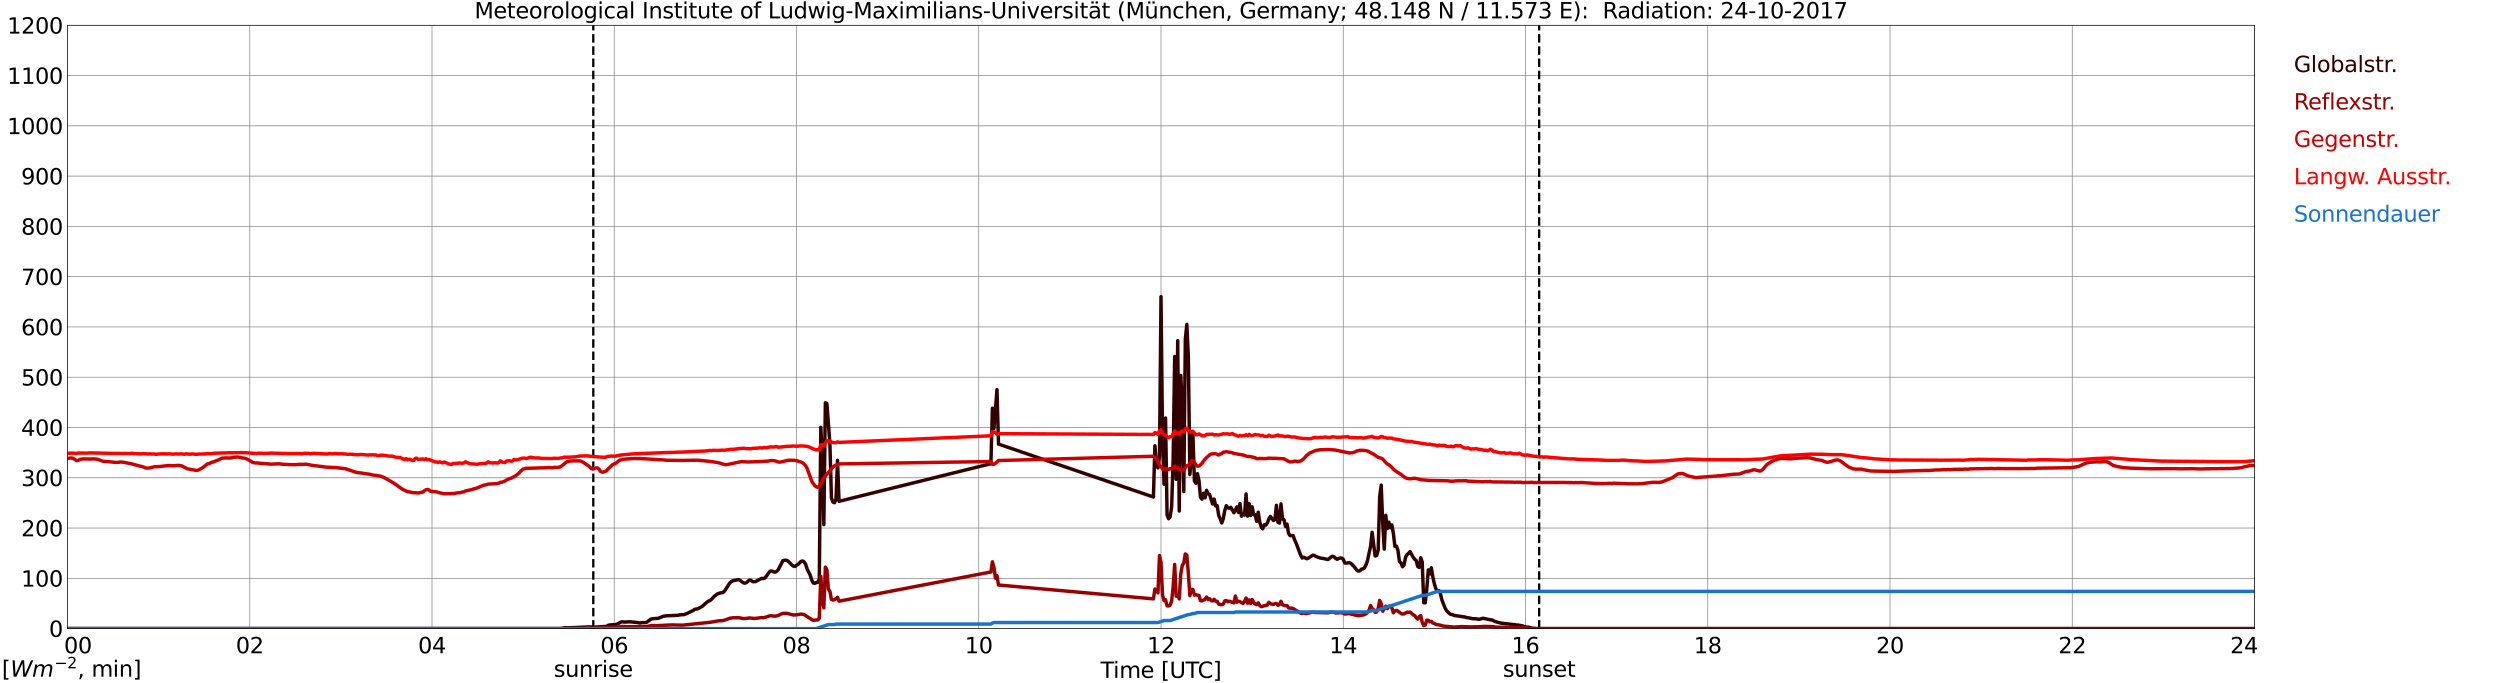 <?xml version="1.0" encoding="utf-8" standalone="no"?>
<!DOCTYPE svg PUBLIC "-//W3C//DTD SVG 1.1//EN"
  "http://www.w3.org/Graphics/SVG/1.1/DTD/svg11.dtd">
<svg xmlns:xlink="http://www.w3.org/1999/xlink" width="1085.4pt" height="296.64pt" viewBox="0 0 1085.4 296.64" xmlns="http://www.w3.org/2000/svg" version="1.1">
 <defs>
  <style type="text/css">*{stroke-linejoin: round; stroke-linecap: butt}</style>
 </defs>
 <g id="figure_1">
  <g id="patch_1">
   <path d="M 0 296.64 
L 1085.4 296.64 
L 1085.4 0 
L 0 0 
z
" style="fill: #ffffff"/>
  </g>
  <g id="axes_1">
   <g id="patch_2">
    <path d="M 29.306 272.909 
L 978.814 272.909 
L 978.814 10.976 
L 29.306 10.976 
z
" style="fill: #ffffff"/>
   </g>
   <g id="patch_3">
    <path d="M 978.814 272.909 
L 978.814 272.909 
L 978.814 10.976 
L 978.814 10.976 
z
" clip-path="url(#p9efb5d2092)" style="fill: #d3d3d3; opacity: 0.25; stroke: #d3d3d3; stroke-linejoin: miter"/>
   </g>
   <g id="matplotlib.axis_1">
    <g id="xtick_1">
     <g id="line2d_1">
      <path d="M 29.306 272.909 
L 29.306 10.976 
" clip-path="url(#p9efb5d2092)" style="fill: none; stroke: #808080; stroke-width: 0.3; stroke-linecap: square"/>
     </g>
     <g id="line2d_2"/>
     <g id="text_1">
      <!--    00 -->
      <g transform="translate(18.733 283.627) scale(0.095 -0.095)">
       <defs>
        <path id="DejaVuSans-20" transform="scale(0.016)"/>
        <path id="DejaVuSans-30" d="M 2034 4250 
Q 1547 4250 1301 3770 
Q 1056 3291 1056 2328 
Q 1056 1369 1301 889 
Q 1547 409 2034 409 
Q 2525 409 2770 889 
Q 3016 1369 3016 2328 
Q 3016 3291 2770 3770 
Q 2525 4250 2034 4250 
z
M 2034 4750 
Q 2819 4750 3233 4129 
Q 3647 3509 3647 2328 
Q 3647 1150 3233 529 
Q 2819 -91 2034 -91 
Q 1250 -91 836 529 
Q 422 1150 422 2328 
Q 422 3509 836 4129 
Q 1250 4750 2034 4750 
z
" transform="scale(0.016)"/>
       </defs>
       <use xlink:href="#DejaVuSans-20"/>
       <use xlink:href="#DejaVuSans-20" transform="translate(31.787 0)"/>
       <use xlink:href="#DejaVuSans-20" transform="translate(63.574 0)"/>
       <use xlink:href="#DejaVuSans-30" transform="translate(95.361 0)"/>
       <use xlink:href="#DejaVuSans-30" transform="translate(158.984 0)"/>
      </g>
     </g>
    </g>
    <g id="xtick_2">
     <g id="line2d_3">
      <path d="M 108.431 272.909 
L 108.431 10.976 
" clip-path="url(#p9efb5d2092)" style="fill: none; stroke: #808080; stroke-width: 0.3; stroke-linecap: square"/>
     </g>
     <g id="line2d_4"/>
     <g id="text_2">
      <!-- 02 -->
      <g transform="translate(102.387 283.627) scale(0.095 -0.095)">
       <defs>
        <path id="DejaVuSans-32" d="M 1228 531 
L 3431 531 
L 3431 0 
L 469 0 
L 469 531 
Q 828 903 1448 1529 
Q 2069 2156 2228 2338 
Q 2531 2678 2651 2914 
Q 2772 3150 2772 3378 
Q 2772 3750 2511 3984 
Q 2250 4219 1831 4219 
Q 1534 4219 1204 4116 
Q 875 4013 500 3803 
L 500 4441 
Q 881 4594 1212 4672 
Q 1544 4750 1819 4750 
Q 2544 4750 2975 4387 
Q 3406 4025 3406 3419 
Q 3406 3131 3298 2873 
Q 3191 2616 2906 2266 
Q 2828 2175 2409 1742 
Q 1991 1309 1228 531 
z
" transform="scale(0.016)"/>
       </defs>
       <use xlink:href="#DejaVuSans-30"/>
       <use xlink:href="#DejaVuSans-32" transform="translate(63.623 0)"/>
      </g>
     </g>
    </g>
    <g id="xtick_3">
     <g id="line2d_5">
      <path d="M 187.557 272.909 
L 187.557 10.976 
" clip-path="url(#p9efb5d2092)" style="fill: none; stroke: #808080; stroke-width: 0.3; stroke-linecap: square"/>
     </g>
     <g id="line2d_6"/>
     <g id="text_3">
      <!-- 04 -->
      <g transform="translate(181.513 283.627) scale(0.095 -0.095)">
       <defs>
        <path id="DejaVuSans-34" d="M 2419 4116 
L 825 1625 
L 2419 1625 
L 2419 4116 
z
M 2253 4666 
L 3047 4666 
L 3047 1625 
L 3713 1625 
L 3713 1100 
L 3047 1100 
L 3047 0 
L 2419 0 
L 2419 1100 
L 313 1100 
L 313 1709 
L 2253 4666 
z
" transform="scale(0.016)"/>
       </defs>
       <use xlink:href="#DejaVuSans-30"/>
       <use xlink:href="#DejaVuSans-34" transform="translate(63.623 0)"/>
      </g>
     </g>
    </g>
    <g id="xtick_4">
     <g id="line2d_7">
      <path d="M 266.683 272.909 
L 266.683 10.976 
" clip-path="url(#p9efb5d2092)" style="fill: none; stroke: #808080; stroke-width: 0.3; stroke-linecap: square"/>
     </g>
     <g id="line2d_8"/>
     <g id="text_4">
      <!-- 06 -->
      <g transform="translate(260.638 283.627) scale(0.095 -0.095)">
       <defs>
        <path id="DejaVuSans-36" d="M 2113 2584 
Q 1688 2584 1439 2293 
Q 1191 2003 1191 1497 
Q 1191 994 1439 701 
Q 1688 409 2113 409 
Q 2538 409 2786 701 
Q 3034 994 3034 1497 
Q 3034 2003 2786 2293 
Q 2538 2584 2113 2584 
z
M 3366 4563 
L 3366 3988 
Q 3128 4100 2886 4159 
Q 2644 4219 2406 4219 
Q 1781 4219 1451 3797 
Q 1122 3375 1075 2522 
Q 1259 2794 1537 2939 
Q 1816 3084 2150 3084 
Q 2853 3084 3261 2657 
Q 3669 2231 3669 1497 
Q 3669 778 3244 343 
Q 2819 -91 2113 -91 
Q 1303 -91 875 529 
Q 447 1150 447 2328 
Q 447 3434 972 4092 
Q 1497 4750 2381 4750 
Q 2619 4750 2861 4703 
Q 3103 4656 3366 4563 
z
" transform="scale(0.016)"/>
       </defs>
       <use xlink:href="#DejaVuSans-30"/>
       <use xlink:href="#DejaVuSans-36" transform="translate(63.623 0)"/>
      </g>
     </g>
    </g>
    <g id="xtick_5">
     <g id="line2d_9">
      <path d="M 345.808 272.909 
L 345.808 10.976 
" clip-path="url(#p9efb5d2092)" style="fill: none; stroke: #808080; stroke-width: 0.3; stroke-linecap: square"/>
     </g>
     <g id="line2d_10"/>
     <g id="text_5">
      <!-- 08 -->
      <g transform="translate(339.764 283.627) scale(0.095 -0.095)">
       <defs>
        <path id="DejaVuSans-38" d="M 2034 2216 
Q 1584 2216 1326 1975 
Q 1069 1734 1069 1313 
Q 1069 891 1326 650 
Q 1584 409 2034 409 
Q 2484 409 2743 651 
Q 3003 894 3003 1313 
Q 3003 1734 2745 1975 
Q 2488 2216 2034 2216 
z
M 1403 2484 
Q 997 2584 770 2862 
Q 544 3141 544 3541 
Q 544 4100 942 4425 
Q 1341 4750 2034 4750 
Q 2731 4750 3128 4425 
Q 3525 4100 3525 3541 
Q 3525 3141 3298 2862 
Q 3072 2584 2669 2484 
Q 3125 2378 3379 2068 
Q 3634 1759 3634 1313 
Q 3634 634 3220 271 
Q 2806 -91 2034 -91 
Q 1263 -91 848 271 
Q 434 634 434 1313 
Q 434 1759 690 2068 
Q 947 2378 1403 2484 
z
M 1172 3481 
Q 1172 3119 1398 2916 
Q 1625 2713 2034 2713 
Q 2441 2713 2670 2916 
Q 2900 3119 2900 3481 
Q 2900 3844 2670 4047 
Q 2441 4250 2034 4250 
Q 1625 4250 1398 4047 
Q 1172 3844 1172 3481 
z
" transform="scale(0.016)"/>
       </defs>
       <use xlink:href="#DejaVuSans-30"/>
       <use xlink:href="#DejaVuSans-38" transform="translate(63.623 0)"/>
      </g>
     </g>
    </g>
    <g id="xtick_6">
     <g id="line2d_11">
      <path d="M 424.934 272.909 
L 424.934 10.976 
" clip-path="url(#p9efb5d2092)" style="fill: none; stroke: #808080; stroke-width: 0.3; stroke-linecap: square"/>
     </g>
     <g id="line2d_12"/>
     <g id="text_6">
      <!-- 10 -->
      <g transform="translate(418.89 283.627) scale(0.095 -0.095)">
       <defs>
        <path id="DejaVuSans-31" d="M 794 531 
L 1825 531 
L 1825 4091 
L 703 3866 
L 703 4441 
L 1819 4666 
L 2450 4666 
L 2450 531 
L 3481 531 
L 3481 0 
L 794 0 
L 794 531 
z
" transform="scale(0.016)"/>
       </defs>
       <use xlink:href="#DejaVuSans-31"/>
       <use xlink:href="#DejaVuSans-30" transform="translate(63.623 0)"/>
      </g>
     </g>
    </g>
    <g id="xtick_7">
     <g id="line2d_13">
      <path d="M 504.06 272.909 
L 504.06 10.976 
" clip-path="url(#p9efb5d2092)" style="fill: none; stroke: #808080; stroke-width: 0.3; stroke-linecap: square"/>
     </g>
     <g id="line2d_14"/>
     <g id="text_7">
      <!-- 12 -->
      <g transform="translate(498.015 283.627) scale(0.095 -0.095)">
       <use xlink:href="#DejaVuSans-31"/>
       <use xlink:href="#DejaVuSans-32" transform="translate(63.623 0)"/>
      </g>
     </g>
    </g>
    <g id="xtick_8">
     <g id="line2d_15">
      <path d="M 583.185 272.909 
L 583.185 10.976 
" clip-path="url(#p9efb5d2092)" style="fill: none; stroke: #808080; stroke-width: 0.3; stroke-linecap: square"/>
     </g>
     <g id="line2d_16"/>
     <g id="text_8">
      <!-- 14 -->
      <g transform="translate(577.141 283.627) scale(0.095 -0.095)">
       <use xlink:href="#DejaVuSans-31"/>
       <use xlink:href="#DejaVuSans-34" transform="translate(63.623 0)"/>
      </g>
     </g>
    </g>
    <g id="xtick_9">
     <g id="line2d_17">
      <path d="M 662.311 272.909 
L 662.311 10.976 
" clip-path="url(#p9efb5d2092)" style="fill: none; stroke: #808080; stroke-width: 0.3; stroke-linecap: square"/>
     </g>
     <g id="line2d_18"/>
     <g id="text_9">
      <!-- 16 -->
      <g transform="translate(656.267 283.627) scale(0.095 -0.095)">
       <use xlink:href="#DejaVuSans-31"/>
       <use xlink:href="#DejaVuSans-36" transform="translate(63.623 0)"/>
      </g>
     </g>
    </g>
    <g id="xtick_10">
     <g id="line2d_19">
      <path d="M 741.437 272.909 
L 741.437 10.976 
" clip-path="url(#p9efb5d2092)" style="fill: none; stroke: #808080; stroke-width: 0.3; stroke-linecap: square"/>
     </g>
     <g id="line2d_20"/>
     <g id="text_10">
      <!-- 18 -->
      <g transform="translate(735.392 283.627) scale(0.095 -0.095)">
       <use xlink:href="#DejaVuSans-31"/>
       <use xlink:href="#DejaVuSans-38" transform="translate(63.623 0)"/>
      </g>
     </g>
    </g>
    <g id="xtick_11">
     <g id="line2d_21">
      <path d="M 820.562 272.909 
L 820.562 10.976 
" clip-path="url(#p9efb5d2092)" style="fill: none; stroke: #808080; stroke-width: 0.3; stroke-linecap: square"/>
     </g>
     <g id="line2d_22"/>
     <g id="text_11">
      <!-- 20 -->
      <g transform="translate(814.518 283.627) scale(0.095 -0.095)">
       <use xlink:href="#DejaVuSans-32"/>
       <use xlink:href="#DejaVuSans-30" transform="translate(63.623 0)"/>
      </g>
     </g>
    </g>
    <g id="xtick_12">
     <g id="line2d_23">
      <path d="M 899.688 272.909 
L 899.688 10.976 
" clip-path="url(#p9efb5d2092)" style="fill: none; stroke: #808080; stroke-width: 0.3; stroke-linecap: square"/>
     </g>
     <g id="line2d_24"/>
     <g id="text_12">
      <!-- 22 -->
      <g transform="translate(893.644 283.627) scale(0.095 -0.095)">
       <use xlink:href="#DejaVuSans-32"/>
       <use xlink:href="#DejaVuSans-32" transform="translate(63.623 0)"/>
      </g>
     </g>
    </g>
    <g id="xtick_13">
     <g id="line2d_25">
      <path d="M 978.814 272.909 
L 978.814 10.976 
" clip-path="url(#p9efb5d2092)" style="fill: none; stroke: #808080; stroke-width: 0.3; stroke-linecap: square"/>
     </g>
     <g id="line2d_26"/>
     <g id="text_13">
      <!-- 24    -->
      <g transform="translate(968.241 283.627) scale(0.095 -0.095)">
       <use xlink:href="#DejaVuSans-32"/>
       <use xlink:href="#DejaVuSans-34" transform="translate(63.623 0)"/>
       <use xlink:href="#DejaVuSans-20" transform="translate(127.246 0)"/>
       <use xlink:href="#DejaVuSans-20" transform="translate(159.033 0)"/>
       <use xlink:href="#DejaVuSans-20" transform="translate(190.82 0)"/>
      </g>
     </g>
    </g>
    <g id="text_14">
     <!-- Time [UTC] -->
     <g transform="translate(477.806 294.322) scale(0.095 -0.095)">
      <defs>
       <path id="DejaVuSans-54" d="M -19 4666 
L 3928 4666 
L 3928 4134 
L 2272 4134 
L 2272 0 
L 1638 0 
L 1638 4134 
L -19 4134 
L -19 4666 
z
" transform="scale(0.016)"/>
       <path id="DejaVuSans-69" d="M 603 3500 
L 1178 3500 
L 1178 0 
L 603 0 
L 603 3500 
z
M 603 4863 
L 1178 4863 
L 1178 4134 
L 603 4134 
L 603 4863 
z
" transform="scale(0.016)"/>
       <path id="DejaVuSans-6d" d="M 3328 2828 
Q 3544 3216 3844 3400 
Q 4144 3584 4550 3584 
Q 5097 3584 5394 3201 
Q 5691 2819 5691 2113 
L 5691 0 
L 5113 0 
L 5113 2094 
Q 5113 2597 4934 2840 
Q 4756 3084 4391 3084 
Q 3944 3084 3684 2787 
Q 3425 2491 3425 1978 
L 3425 0 
L 2847 0 
L 2847 2094 
Q 2847 2600 2669 2842 
Q 2491 3084 2119 3084 
Q 1678 3084 1418 2786 
Q 1159 2488 1159 1978 
L 1159 0 
L 581 0 
L 581 3500 
L 1159 3500 
L 1159 2956 
Q 1356 3278 1631 3431 
Q 1906 3584 2284 3584 
Q 2666 3584 2933 3390 
Q 3200 3197 3328 2828 
z
" transform="scale(0.016)"/>
       <path id="DejaVuSans-65" d="M 3597 1894 
L 3597 1613 
L 953 1613 
Q 991 1019 1311 708 
Q 1631 397 2203 397 
Q 2534 397 2845 478 
Q 3156 559 3463 722 
L 3463 178 
Q 3153 47 2828 -22 
Q 2503 -91 2169 -91 
Q 1331 -91 842 396 
Q 353 884 353 1716 
Q 353 2575 817 3079 
Q 1281 3584 2069 3584 
Q 2775 3584 3186 3129 
Q 3597 2675 3597 1894 
z
M 3022 2063 
Q 3016 2534 2758 2815 
Q 2500 3097 2075 3097 
Q 1594 3097 1305 2825 
Q 1016 2553 972 2059 
L 3022 2063 
z
" transform="scale(0.016)"/>
       <path id="DejaVuSans-5b" d="M 550 4863 
L 1875 4863 
L 1875 4416 
L 1125 4416 
L 1125 -397 
L 1875 -397 
L 1875 -844 
L 550 -844 
L 550 4863 
z
" transform="scale(0.016)"/>
       <path id="DejaVuSans-55" d="M 556 4666 
L 1191 4666 
L 1191 1831 
Q 1191 1081 1462 751 
Q 1734 422 2344 422 
Q 2950 422 3222 751 
Q 3494 1081 3494 1831 
L 3494 4666 
L 4128 4666 
L 4128 1753 
Q 4128 841 3676 375 
Q 3225 -91 2344 -91 
Q 1459 -91 1007 375 
Q 556 841 556 1753 
L 556 4666 
z
" transform="scale(0.016)"/>
       <path id="DejaVuSans-43" d="M 4122 4306 
L 4122 3641 
Q 3803 3938 3442 4084 
Q 3081 4231 2675 4231 
Q 1875 4231 1450 3742 
Q 1025 3253 1025 2328 
Q 1025 1406 1450 917 
Q 1875 428 2675 428 
Q 3081 428 3442 575 
Q 3803 722 4122 1019 
L 4122 359 
Q 3791 134 3420 21 
Q 3050 -91 2638 -91 
Q 1578 -91 968 557 
Q 359 1206 359 2328 
Q 359 3453 968 4101 
Q 1578 4750 2638 4750 
Q 3056 4750 3426 4639 
Q 3797 4528 4122 4306 
z
" transform="scale(0.016)"/>
       <path id="DejaVuSans-5d" d="M 1947 4863 
L 1947 -844 
L 622 -844 
L 622 -397 
L 1369 -397 
L 1369 4416 
L 622 4416 
L 622 4863 
L 1947 4863 
z
" transform="scale(0.016)"/>
      </defs>
      <use xlink:href="#DejaVuSans-54"/>
      <use xlink:href="#DejaVuSans-69" transform="translate(57.959 0)"/>
      <use xlink:href="#DejaVuSans-6d" transform="translate(85.742 0)"/>
      <use xlink:href="#DejaVuSans-65" transform="translate(183.154 0)"/>
      <use xlink:href="#DejaVuSans-20" transform="translate(244.678 0)"/>
      <use xlink:href="#DejaVuSans-5b" transform="translate(276.465 0)"/>
      <use xlink:href="#DejaVuSans-55" transform="translate(315.479 0)"/>
      <use xlink:href="#DejaVuSans-54" transform="translate(388.672 0)"/>
      <use xlink:href="#DejaVuSans-43" transform="translate(443.881 0)"/>
      <use xlink:href="#DejaVuSans-5d" transform="translate(513.705 0)"/>
     </g>
    </g>
   </g>
   <g id="matplotlib.axis_2">
    <g id="ytick_1">
     <g id="line2d_27">
      <path d="M 29.306 272.909 
L 978.814 272.909 
" clip-path="url(#p9efb5d2092)" style="fill: none; stroke: #808080; stroke-width: 0.3; stroke-linecap: square"/>
     </g>
     <g id="line2d_28"/>
     <g id="text_15">
      <!-- 0 -->
      <g transform="translate(21.261 276.518) scale(0.095 -0.095)">
       <use xlink:href="#DejaVuSans-30"/>
      </g>
     </g>
    </g>
    <g id="ytick_2">
     <g id="line2d_29">
      <path d="M 29.306 251.081 
L 978.814 251.081 
" clip-path="url(#p9efb5d2092)" style="fill: none; stroke: #808080; stroke-width: 0.3; stroke-linecap: square"/>
     </g>
     <g id="line2d_30"/>
     <g id="text_16">
      <!-- 100 -->
      <g transform="translate(9.173 254.69) scale(0.095 -0.095)">
       <use xlink:href="#DejaVuSans-31"/>
       <use xlink:href="#DejaVuSans-30" transform="translate(63.623 0)"/>
       <use xlink:href="#DejaVuSans-30" transform="translate(127.246 0)"/>
      </g>
     </g>
    </g>
    <g id="ytick_3">
     <g id="line2d_31">
      <path d="M 29.306 229.253 
L 978.814 229.253 
" clip-path="url(#p9efb5d2092)" style="fill: none; stroke: #808080; stroke-width: 0.3; stroke-linecap: square"/>
     </g>
     <g id="line2d_32"/>
     <g id="text_17">
      <!-- 200 -->
      <g transform="translate(9.173 232.863) scale(0.095 -0.095)">
       <use xlink:href="#DejaVuSans-32"/>
       <use xlink:href="#DejaVuSans-30" transform="translate(63.623 0)"/>
       <use xlink:href="#DejaVuSans-30" transform="translate(127.246 0)"/>
      </g>
     </g>
    </g>
    <g id="ytick_4">
     <g id="line2d_33">
      <path d="M 29.306 207.426 
L 978.814 207.426 
" clip-path="url(#p9efb5d2092)" style="fill: none; stroke: #808080; stroke-width: 0.3; stroke-linecap: square"/>
     </g>
     <g id="line2d_34"/>
     <g id="text_18">
      <!-- 300 -->
      <g transform="translate(9.173 211.035) scale(0.095 -0.095)">
       <defs>
        <path id="DejaVuSans-33" d="M 2597 2516 
Q 3050 2419 3304 2112 
Q 3559 1806 3559 1356 
Q 3559 666 3084 287 
Q 2609 -91 1734 -91 
Q 1441 -91 1130 -33 
Q 819 25 488 141 
L 488 750 
Q 750 597 1062 519 
Q 1375 441 1716 441 
Q 2309 441 2620 675 
Q 2931 909 2931 1356 
Q 2931 1769 2642 2001 
Q 2353 2234 1838 2234 
L 1294 2234 
L 1294 2753 
L 1863 2753 
Q 2328 2753 2575 2939 
Q 2822 3125 2822 3475 
Q 2822 3834 2567 4026 
Q 2313 4219 1838 4219 
Q 1578 4219 1281 4162 
Q 984 4106 628 3988 
L 628 4550 
Q 988 4650 1302 4700 
Q 1616 4750 1894 4750 
Q 2613 4750 3031 4423 
Q 3450 4097 3450 3541 
Q 3450 3153 3228 2886 
Q 3006 2619 2597 2516 
z
" transform="scale(0.016)"/>
       </defs>
       <use xlink:href="#DejaVuSans-33"/>
       <use xlink:href="#DejaVuSans-30" transform="translate(63.623 0)"/>
       <use xlink:href="#DejaVuSans-30" transform="translate(127.246 0)"/>
      </g>
     </g>
    </g>
    <g id="ytick_5">
     <g id="line2d_35">
      <path d="M 29.306 185.598 
L 978.814 185.598 
" clip-path="url(#p9efb5d2092)" style="fill: none; stroke: #808080; stroke-width: 0.3; stroke-linecap: square"/>
     </g>
     <g id="line2d_36"/>
     <g id="text_19">
      <!-- 400 -->
      <g transform="translate(9.173 189.207) scale(0.095 -0.095)">
       <use xlink:href="#DejaVuSans-34"/>
       <use xlink:href="#DejaVuSans-30" transform="translate(63.623 0)"/>
       <use xlink:href="#DejaVuSans-30" transform="translate(127.246 0)"/>
      </g>
     </g>
    </g>
    <g id="ytick_6">
     <g id="line2d_37">
      <path d="M 29.306 163.77 
L 978.814 163.77 
" clip-path="url(#p9efb5d2092)" style="fill: none; stroke: #808080; stroke-width: 0.3; stroke-linecap: square"/>
     </g>
     <g id="line2d_38"/>
     <g id="text_20">
      <!-- 500 -->
      <g transform="translate(9.173 167.379) scale(0.095 -0.095)">
       <defs>
        <path id="DejaVuSans-35" d="M 691 4666 
L 3169 4666 
L 3169 4134 
L 1269 4134 
L 1269 2991 
Q 1406 3038 1543 3061 
Q 1681 3084 1819 3084 
Q 2600 3084 3056 2656 
Q 3513 2228 3513 1497 
Q 3513 744 3044 326 
Q 2575 -91 1722 -91 
Q 1428 -91 1123 -41 
Q 819 9 494 109 
L 494 744 
Q 775 591 1075 516 
Q 1375 441 1709 441 
Q 2250 441 2565 725 
Q 2881 1009 2881 1497 
Q 2881 1984 2565 2268 
Q 2250 2553 1709 2553 
Q 1456 2553 1204 2497 
Q 953 2441 691 2322 
L 691 4666 
z
" transform="scale(0.016)"/>
       </defs>
       <use xlink:href="#DejaVuSans-35"/>
       <use xlink:href="#DejaVuSans-30" transform="translate(63.623 0)"/>
       <use xlink:href="#DejaVuSans-30" transform="translate(127.246 0)"/>
      </g>
     </g>
    </g>
    <g id="ytick_7">
     <g id="line2d_39">
      <path d="M 29.306 141.942 
L 978.814 141.942 
" clip-path="url(#p9efb5d2092)" style="fill: none; stroke: #808080; stroke-width: 0.3; stroke-linecap: square"/>
     </g>
     <g id="line2d_40"/>
     <g id="text_21">
      <!-- 600 -->
      <g transform="translate(9.173 145.551) scale(0.095 -0.095)">
       <use xlink:href="#DejaVuSans-36"/>
       <use xlink:href="#DejaVuSans-30" transform="translate(63.623 0)"/>
       <use xlink:href="#DejaVuSans-30" transform="translate(127.246 0)"/>
      </g>
     </g>
    </g>
    <g id="ytick_8">
     <g id="line2d_41">
      <path d="M 29.306 120.114 
L 978.814 120.114 
" clip-path="url(#p9efb5d2092)" style="fill: none; stroke: #808080; stroke-width: 0.3; stroke-linecap: square"/>
     </g>
     <g id="line2d_42"/>
     <g id="text_22">
      <!-- 700 -->
      <g transform="translate(9.173 123.724) scale(0.095 -0.095)">
       <defs>
        <path id="DejaVuSans-37" d="M 525 4666 
L 3525 4666 
L 3525 4397 
L 1831 0 
L 1172 0 
L 2766 4134 
L 525 4134 
L 525 4666 
z
" transform="scale(0.016)"/>
       </defs>
       <use xlink:href="#DejaVuSans-37"/>
       <use xlink:href="#DejaVuSans-30" transform="translate(63.623 0)"/>
       <use xlink:href="#DejaVuSans-30" transform="translate(127.246 0)"/>
      </g>
     </g>
    </g>
    <g id="ytick_9">
     <g id="line2d_43">
      <path d="M 29.306 98.287 
L 978.814 98.287 
" clip-path="url(#p9efb5d2092)" style="fill: none; stroke: #808080; stroke-width: 0.3; stroke-linecap: square"/>
     </g>
     <g id="line2d_44"/>
     <g id="text_23">
      <!-- 800 -->
      <g transform="translate(9.173 101.896) scale(0.095 -0.095)">
       <use xlink:href="#DejaVuSans-38"/>
       <use xlink:href="#DejaVuSans-30" transform="translate(63.623 0)"/>
       <use xlink:href="#DejaVuSans-30" transform="translate(127.246 0)"/>
      </g>
     </g>
    </g>
    <g id="ytick_10">
     <g id="line2d_45">
      <path d="M 29.306 76.459 
L 978.814 76.459 
" clip-path="url(#p9efb5d2092)" style="fill: none; stroke: #808080; stroke-width: 0.3; stroke-linecap: square"/>
     </g>
     <g id="line2d_46"/>
     <g id="text_24">
      <!-- 900 -->
      <g transform="translate(9.173 80.068) scale(0.095 -0.095)">
       <defs>
        <path id="DejaVuSans-39" d="M 703 97 
L 703 672 
Q 941 559 1184 500 
Q 1428 441 1663 441 
Q 2288 441 2617 861 
Q 2947 1281 2994 2138 
Q 2813 1869 2534 1725 
Q 2256 1581 1919 1581 
Q 1219 1581 811 2004 
Q 403 2428 403 3163 
Q 403 3881 828 4315 
Q 1253 4750 1959 4750 
Q 2769 4750 3195 4129 
Q 3622 3509 3622 2328 
Q 3622 1225 3098 567 
Q 2575 -91 1691 -91 
Q 1453 -91 1209 -44 
Q 966 3 703 97 
z
M 1959 2075 
Q 2384 2075 2632 2365 
Q 2881 2656 2881 3163 
Q 2881 3666 2632 3958 
Q 2384 4250 1959 4250 
Q 1534 4250 1286 3958 
Q 1038 3666 1038 3163 
Q 1038 2656 1286 2365 
Q 1534 2075 1959 2075 
z
" transform="scale(0.016)"/>
       </defs>
       <use xlink:href="#DejaVuSans-39"/>
       <use xlink:href="#DejaVuSans-30" transform="translate(63.623 0)"/>
       <use xlink:href="#DejaVuSans-30" transform="translate(127.246 0)"/>
      </g>
     </g>
    </g>
    <g id="ytick_11">
     <g id="line2d_47">
      <path d="M 29.306 54.631 
L 978.814 54.631 
" clip-path="url(#p9efb5d2092)" style="fill: none; stroke: #808080; stroke-width: 0.3; stroke-linecap: square"/>
     </g>
     <g id="line2d_48"/>
     <g id="text_25">
      <!-- 1000 -->
      <g transform="translate(3.128 58.24) scale(0.095 -0.095)">
       <use xlink:href="#DejaVuSans-31"/>
       <use xlink:href="#DejaVuSans-30" transform="translate(63.623 0)"/>
       <use xlink:href="#DejaVuSans-30" transform="translate(127.246 0)"/>
       <use xlink:href="#DejaVuSans-30" transform="translate(190.869 0)"/>
      </g>
     </g>
    </g>
    <g id="ytick_12">
     <g id="line2d_49">
      <path d="M 29.306 32.803 
L 978.814 32.803 
" clip-path="url(#p9efb5d2092)" style="fill: none; stroke: #808080; stroke-width: 0.3; stroke-linecap: square"/>
     </g>
     <g id="line2d_50"/>
     <g id="text_26">
      <!-- 1100 -->
      <g transform="translate(3.128 36.413) scale(0.095 -0.095)">
       <use xlink:href="#DejaVuSans-31"/>
       <use xlink:href="#DejaVuSans-31" transform="translate(63.623 0)"/>
       <use xlink:href="#DejaVuSans-30" transform="translate(127.246 0)"/>
       <use xlink:href="#DejaVuSans-30" transform="translate(190.869 0)"/>
      </g>
     </g>
    </g>
    <g id="ytick_13">
     <g id="line2d_51">
      <path d="M 29.306 10.976 
L 978.814 10.976 
" clip-path="url(#p9efb5d2092)" style="fill: none; stroke: #808080; stroke-width: 0.3; stroke-linecap: square"/>
     </g>
     <g id="line2d_52"/>
     <g id="text_27">
      <!-- 1200 -->
      <g transform="translate(3.128 14.585) scale(0.095 -0.095)">
       <use xlink:href="#DejaVuSans-31"/>
       <use xlink:href="#DejaVuSans-32" transform="translate(63.623 0)"/>
       <use xlink:href="#DejaVuSans-30" transform="translate(127.246 0)"/>
       <use xlink:href="#DejaVuSans-30" transform="translate(190.869 0)"/>
      </g>
     </g>
    </g>
   </g>
   <g id="line2d_53">
    <path d="M 257.583 272.909 
L 257.583 10.976 
" clip-path="url(#p9efb5d2092)" style="fill: none; stroke-dasharray: 3.7,1.6; stroke-dashoffset: 0; stroke: #000000"/>
   </g>
   <g id="line2d_54">
    <path d="M 668.246 272.909 
L 668.246 10.976 
" clip-path="url(#p9efb5d2092)" style="fill: none; stroke-dasharray: 3.7,1.6; stroke-dashoffset: 0; stroke: #000000"/>
   </g>
   <g id="line2d_55">
    <path d="M 29.306 272.909 
L 243.604 272.909 
L 244.923 272.577 
L 245.583 272.492 
L 246.242 272.577 
L 247.561 272.533 
L 254.155 272.258 
L 255.473 272.195 
L 258.77 272.239 
L 263.386 271.942 
L 264.045 271.497 
L 264.705 271.328 
L 267.342 271.139 
L 268.002 270.968 
L 269.32 270.187 
L 269.98 269.953 
L 271.298 270.08 
L 272.617 269.995 
L 273.936 269.995 
L 276.573 270.27 
L 277.892 270.503 
L 278.552 270.333 
L 280.53 270.27 
L 281.189 269.89 
L 282.508 268.853 
L 283.167 268.622 
L 285.805 268.452 
L 287.783 267.605 
L 289.102 267.373 
L 294.377 267.14 
L 295.036 266.972 
L 296.355 266.865 
L 297.014 266.823 
L 298.333 266.336 
L 300.971 265.025 
L 301.63 264.538 
L 302.949 264.328 
L 304.267 263.608 
L 304.927 263.206 
L 306.905 261.451 
L 307.564 261.006 
L 308.224 260.753 
L 308.883 260.225 
L 310.202 258.806 
L 311.521 257.835 
L 312.839 257.389 
L 313.499 257.37 
L 314.158 257.029 
L 314.818 256.269 
L 316.796 253.159 
L 317.455 252.526 
L 318.114 252.166 
L 320.093 251.742 
L 320.752 251.721 
L 321.411 252.017 
L 322.071 252.589 
L 322.73 253.011 
L 323.39 253.203 
L 324.049 252.947 
L 325.368 251.847 
L 326.027 251.954 
L 326.686 252.461 
L 327.346 252.589 
L 328.005 252.526 
L 329.324 251.784 
L 330.643 251.107 
L 331.302 251.171 
L 331.961 251.044 
L 332.621 250.326 
L 333.94 248.422 
L 334.599 247.892 
L 335.258 247.977 
L 335.918 248.274 
L 336.577 248.401 
L 337.236 248.04 
L 337.896 247.322 
L 339.874 243.452 
L 340.533 243.26 
L 341.193 243.219 
L 341.852 243.409 
L 342.512 243.937 
L 343.83 245.334 
L 344.49 245.799 
L 345.149 245.925 
L 345.808 245.419 
L 346.468 245.059 
L 347.787 243.727 
L 348.446 243.557 
L 349.105 243.937 
L 349.765 244.974 
L 350.424 247.069 
L 351.743 249.669 
L 352.402 251.784 
L 353.062 253.118 
L 353.721 253.244 
L 354.38 252.928 
L 355.04 252.864 
L 355.699 251.553 
L 356.359 185.541 
L 357.018 198.125 
L 357.677 227.758 
L 358.337 174.88 
L 358.996 175.155 
L 360.315 192.753 
L 360.974 216.146 
L 361.634 217.986 
L 362.293 218.261 
L 362.952 216.801 
L 363.612 199.86 
L 364.271 217.647 
L 430.209 201.314 
L 430.869 177.242 
L 431.528 186.106 
L 432.847 169.142 
L 433.506 192.81 
L 500.763 215.781 
L 501.422 193.53 
L 502.082 201.589 
L 502.741 203.132 
L 503.4 198.035 
L 504.06 128.808 
L 504.719 189.193 
L 505.379 210.239 
L 506.038 181.494 
L 506.697 223.606 
L 507.357 225.213 
L 508.016 224.473 
L 508.675 220.031 
L 509.335 199.262 
L 509.994 154.781 
L 510.654 208.08 
L 511.313 147.886 
L 511.972 221.871 
L 512.632 162.986 
L 513.291 175.825 
L 513.95 213.433 
L 514.61 147.314 
L 515.269 140.842 
L 515.929 154.591 
L 516.588 206.029 
L 517.247 199.092 
L 517.907 188.263 
L 518.566 208.842 
L 519.226 209.816 
L 519.885 205.649 
L 520.544 208.652 
L 521.204 215.886 
L 521.863 216.711 
L 522.522 214.131 
L 523.182 216.139 
L 523.841 212.882 
L 524.501 214.426 
L 525.16 214.701 
L 526.479 218.826 
L 527.138 216.689 
L 527.797 219.671 
L 528.457 219.525 
L 529.116 223.818 
L 529.776 225.235 
L 530.435 227.075 
L 531.094 225.193 
L 531.754 221.576 
L 532.413 219.544 
L 533.073 220.413 
L 533.732 220.666 
L 534.391 220.284 
L 535.71 222.611 
L 537.029 220.053 
L 537.688 222.484 
L 538.348 218.656 
L 539.007 224.176 
L 539.666 223.056 
L 540.326 223.626 
L 540.985 214.448 
L 541.644 224.093 
L 542.304 218.656 
L 542.963 223.818 
L 543.623 220.011 
L 544.282 223.417 
L 544.941 223.417 
L 545.601 226.355 
L 546.26 222.38 
L 546.919 226.566 
L 547.579 228.873 
L 548.238 229.57 
L 548.898 227.837 
L 549.557 228.005 
L 550.216 227.075 
L 550.876 225.32 
L 551.535 224.22 
L 552.854 225.953 
L 553.513 225.615 
L 554.173 219.376 
L 554.832 226.778 
L 555.491 227.075 
L 556.151 218.783 
L 556.81 225.383 
L 557.47 225.658 
L 558.129 228.577 
L 558.788 227.562 
L 559.448 231.58 
L 560.107 232.554 
L 561.426 232.51 
L 562.085 234.435 
L 562.745 235.852 
L 564.723 241.141 
L 565.382 242.282 
L 566.042 241.922 
L 567.36 242.579 
L 568.02 242.324 
L 569.998 241.014 
L 570.657 241.16 
L 571.317 241.606 
L 573.295 242.304 
L 574.613 242.494 
L 575.932 242.791 
L 576.592 242.917 
L 577.91 241.839 
L 578.57 241.499 
L 579.229 241.774 
L 579.889 242.453 
L 580.548 242.811 
L 581.207 242.431 
L 581.867 242.241 
L 582.526 242.324 
L 583.185 242.791 
L 583.845 244.419 
L 584.504 244.461 
L 585.823 244.312 
L 586.482 244.568 
L 587.801 245.899 
L 589.12 247.591 
L 589.779 247.951 
L 590.439 247.803 
L 591.098 247.084 
L 591.757 246.999 
L 592.417 246.512 
L 593.076 245.244 
L 593.736 243.275 
L 595.054 237.122 
L 595.714 231.093 
L 597.032 241.372 
L 597.692 241.226 
L 598.351 238.855 
L 599.011 215.506 
L 599.67 210.619 
L 600.329 227.413 
L 600.989 238.39 
L 601.648 223.755 
L 602.307 229.506 
L 602.967 226.715 
L 603.626 229.127 
L 604.286 227.9 
L 604.945 231.58 
L 605.604 237.227 
L 606.264 237.1 
L 606.923 238.919 
L 607.582 243.806 
L 608.242 244.356 
L 608.901 246.048 
L 609.561 245.391 
L 610.22 241.966 
L 610.879 240.781 
L 611.539 240.252 
L 612.198 239.49 
L 613.517 241.902 
L 614.176 242.791 
L 614.836 243.297 
L 615.495 245.899 
L 616.154 246.364 
L 616.814 242.134 
L 617.473 243.996 
L 618.133 261.698 
L 618.792 261.72 
L 619.451 255.776 
L 620.111 247.423 
L 620.77 249.199 
L 621.429 246.512 
L 622.089 250.572 
L 622.748 253.513 
L 623.408 255.608 
L 624.067 256.791 
L 624.726 256.453 
L 625.386 257.85 
L 626.045 260.578 
L 627.364 263.94 
L 628.023 265.103 
L 629.342 266.459 
L 630.001 266.775 
L 630.661 266.86 
L 631.32 267.199 
L 635.936 267.875 
L 636.595 268.087 
L 637.914 268.277 
L 639.233 268.615 
L 640.552 268.637 
L 641.87 268.827 
L 642.53 268.827 
L 643.848 268.404 
L 647.145 269.124 
L 647.805 269.165 
L 649.123 269.864 
L 651.761 270.56 
L 657.695 271.217 
L 658.355 271.366 
L 659.014 271.366 
L 660.992 271.704 
L 661.652 271.999 
L 662.97 272.254 
L 663.63 272.274 
L 664.949 272.697 
L 666.927 272.909 
L 978.154 272.909 
L 978.154 272.909 
" clip-path="url(#p9efb5d2092)" style="fill: none; stroke: #330000; stroke-width: 1.5; stroke-linecap: square"/>
   </g>
   <g id="line2d_56">
    <path d="M 29.306 272.909 
L 254.155 272.909 
L 254.814 272.56 
L 256.133 272.56 
L 256.792 272.909 
L 257.451 272.909 
L 258.77 272.579 
L 268.661 272.199 
L 269.98 271.966 
L 271.958 272.073 
L 280.53 272.051 
L 283.167 271.545 
L 285.145 271.628 
L 291.739 271.311 
L 293.058 271.352 
L 296.355 271.416 
L 308.224 270.189 
L 312.18 269.512 
L 313.499 269.493 
L 314.818 269.174 
L 316.796 268.434 
L 318.114 268.222 
L 320.752 268.181 
L 322.73 268.561 
L 324.049 268.478 
L 325.368 268.286 
L 327.346 268.497 
L 328.665 268.393 
L 330.643 268.139 
L 331.302 268.222 
L 332.621 267.906 
L 333.94 267.441 
L 334.599 267.334 
L 336.577 267.526 
L 337.896 267.207 
L 339.215 266.531 
L 339.874 266.319 
L 341.193 266.278 
L 341.852 266.341 
L 344.49 267.017 
L 346.468 266.847 
L 347.787 266.594 
L 349.105 266.828 
L 351.083 268.139 
L 351.743 268.519 
L 352.402 269.028 
L 353.062 269.281 
L 355.04 269.154 
L 355.699 268.412 
L 356.359 250.201 
L 357.018 260.587 
L 357.677 263.909 
L 358.337 246.227 
L 358.996 247.39 
L 359.655 255.787 
L 360.315 256.739 
L 360.974 260.292 
L 361.634 260.524 
L 362.293 260.397 
L 362.952 259.932 
L 363.612 259.319 
L 364.271 261.01 
L 430.209 248.331 
L 430.869 243.911 
L 431.528 246.342 
L 432.187 251.018 
L 432.847 249.939 
L 433.506 253.98 
L 500.763 260.006 
L 501.422 255.735 
L 502.082 256.158 
L 502.741 257.385 
L 503.4 241.182 
L 504.06 244.081 
L 504.719 258.356 
L 505.379 260.727 
L 506.038 260.408 
L 506.697 263.032 
L 507.357 263.095 
L 508.016 262.757 
L 508.675 260.958 
L 509.335 254.656 
L 509.994 245.033 
L 510.654 258.843 
L 511.313 258.062 
L 511.972 260.028 
L 512.632 249.326 
L 513.291 245.497 
L 513.95 244.419 
L 514.61 240.484 
L 515.269 241.097 
L 515.929 248.944 
L 516.588 258.631 
L 517.247 255.925 
L 517.907 255.925 
L 518.566 258.4 
L 519.226 258.145 
L 519.885 258.441 
L 520.544 258.505 
L 521.204 260.81 
L 521.863 260.853 
L 523.182 260.24 
L 523.841 259.203 
L 524.501 260.24 
L 525.16 259.921 
L 525.819 260.768 
L 526.479 260.917 
L 527.138 260.196 
L 527.797 261.021 
L 528.457 261.085 
L 529.116 262.292 
L 530.435 262.567 
L 531.094 262.248 
L 531.754 260.873 
L 532.413 260.727 
L 533.073 261.255 
L 533.732 261.021 
L 535.71 261.72 
L 536.369 258.78 
L 537.029 261.467 
L 537.688 261.043 
L 538.348 261.233 
L 539.666 261.973 
L 540.326 261.148 
L 540.985 259.627 
L 541.644 261.89 
L 542.304 260.471 
L 542.963 262.017 
L 543.623 260.281 
L 544.282 261.467 
L 544.941 262.311 
L 545.601 262.482 
L 546.26 261.742 
L 546.919 262.861 
L 547.579 263.392 
L 550.216 262.672 
L 550.876 261.508 
L 551.535 262.1 
L 552.854 262.438 
L 553.513 262.058 
L 554.173 262.017 
L 554.832 262.798 
L 555.491 262.46 
L 556.151 261.065 
L 556.81 262.586 
L 558.129 262.968 
L 558.788 262.925 
L 559.448 263.92 
L 560.107 264.069 
L 560.766 264.005 
L 561.426 264.215 
L 564.723 266.247 
L 565.382 266.374 
L 566.042 266.035 
L 566.701 266.33 
L 567.36 266.352 
L 569.998 265.738 
L 570.657 265.909 
L 576.592 266.055 
L 577.251 265.845 
L 578.57 265.738 
L 579.889 266.12 
L 582.526 266.013 
L 583.185 266.247 
L 583.845 266.605 
L 585.164 266.459 
L 585.823 266.415 
L 587.142 266.775 
L 589.779 267.347 
L 591.757 267.009 
L 592.417 266.839 
L 593.076 266.478 
L 593.736 265.865 
L 594.395 264.872 
L 595.054 262.905 
L 595.714 264.215 
L 596.373 264.638 
L 597.032 265.824 
L 597.692 265.697 
L 598.351 264.173 
L 599.011 260.663 
L 599.67 262.08 
L 600.329 265.378 
L 601.648 263.2 
L 602.307 264.258 
L 602.967 263.2 
L 603.626 263.326 
L 604.286 263.876 
L 604.945 266.055 
L 605.604 265.232 
L 606.264 264.998 
L 606.923 265.337 
L 608.242 266.33 
L 608.901 266.585 
L 609.561 266.522 
L 610.879 265.78 
L 611.539 265.865 
L 612.198 265.738 
L 612.858 266.225 
L 613.517 266.943 
L 614.176 267.218 
L 614.836 268.15 
L 615.495 268.783 
L 616.154 267.812 
L 616.814 267.282 
L 617.473 270.18 
L 618.133 271.641 
L 618.792 271.366 
L 619.451 269.25 
L 620.111 269.292 
L 620.77 269.99 
L 621.429 269.779 
L 622.089 270.477 
L 622.748 270.689 
L 623.408 271.091 
L 625.386 271.449 
L 626.705 271.831 
L 631.32 272.254 
L 634.617 272.042 
L 637.914 272.169 
L 641.87 272.106 
L 644.508 271.957 
L 648.464 272.062 
L 649.123 272.254 
L 650.442 272.295 
L 653.08 272.359 
L 653.739 272.274 
L 654.399 272.444 
L 657.036 272.317 
L 657.695 272.444 
L 659.674 272.337 
L 660.992 272.381 
L 661.652 272.57 
L 662.97 272.507 
L 663.63 272.909 
L 978.154 272.909 
L 978.154 272.909 
" clip-path="url(#p9efb5d2092)" style="fill: none; stroke: #990000; stroke-width: 1.5; stroke-linecap: square"/>
   </g>
   <g id="line2d_57">
    <path d="M 29.306 198.996 
L 30.625 198.832 
L 31.284 198.882 
L 31.943 199.124 
L 33.262 199.984 
L 33.921 199.886 
L 34.581 199.495 
L 35.9 199.238 
L 39.197 199.299 
L 40.515 199.229 
L 41.834 199.312 
L 42.493 199.441 
L 44.472 200.172 
L 45.131 200.325 
L 46.45 200.373 
L 50.406 200.775 
L 51.725 200.683 
L 52.384 200.561 
L 53.703 200.713 
L 57 201.344 
L 58.319 201.726 
L 62.275 202.739 
L 62.934 203.077 
L 63.594 203.243 
L 64.912 203.187 
L 66.89 202.671 
L 68.209 202.606 
L 69.528 202.53 
L 72.825 202.139 
L 75.462 202.209 
L 77.441 202.043 
L 78.759 202.211 
L 81.397 203.542 
L 84.694 204.143 
L 85.353 204.223 
L 86.013 204.116 
L 87.331 203.438 
L 87.991 203.071 
L 89.969 201.453 
L 90.628 201.325 
L 91.947 200.703 
L 92.606 200.563 
L 93.925 200.006 
L 95.244 199.515 
L 95.903 199.105 
L 96.563 198.882 
L 97.881 198.817 
L 99.86 198.841 
L 100.519 198.766 
L 101.178 198.535 
L 103.156 198.398 
L 104.475 198.666 
L 105.135 198.821 
L 106.453 198.976 
L 107.113 199.249 
L 108.431 199.958 
L 109.091 200.31 
L 109.75 200.79 
L 111.069 201.008 
L 111.728 200.98 
L 113.047 201.159 
L 115.025 201.266 
L 117.663 201.508 
L 120.96 201.366 
L 123.597 201.63 
L 124.257 201.611 
L 125.575 201.722 
L 128.213 201.733 
L 130.191 201.578 
L 131.51 201.624 
L 132.829 201.532 
L 134.147 201.746 
L 135.466 202.036 
L 139.422 202.501 
L 141.4 202.805 
L 146.016 203.025 
L 149.972 203.501 
L 154.588 205.051 
L 160.523 205.9 
L 161.841 206.227 
L 165.138 206.696 
L 166.457 207.19 
L 169.094 208.639 
L 171.732 210.226 
L 173.71 211.732 
L 175.029 212.577 
L 177.007 213.476 
L 177.666 213.539 
L 178.985 213.86 
L 181.623 214.026 
L 182.941 213.725 
L 183.601 213.655 
L 184.26 213.029 
L 184.92 212.651 
L 185.579 212.514 
L 186.238 212.686 
L 186.898 213.284 
L 189.535 213.529 
L 190.195 213.806 
L 191.513 214.076 
L 192.832 214.38 
L 196.788 214.277 
L 197.448 214.223 
L 198.107 214.052 
L 200.085 213.843 
L 200.745 213.594 
L 201.404 213.55 
L 202.063 213.142 
L 204.701 212.583 
L 206.02 212.171 
L 206.679 212.025 
L 209.976 210.66 
L 211.295 210.429 
L 211.954 210.158 
L 215.251 210.003 
L 215.91 209.944 
L 216.57 209.768 
L 217.229 209.407 
L 217.889 209.346 
L 219.207 208.881 
L 219.867 208.39 
L 221.186 207.808 
L 221.845 207.639 
L 223.164 206.952 
L 223.823 206.631 
L 225.142 205.533 
L 226.461 204.169 
L 227.12 203.691 
L 228.439 203.315 
L 233.054 203.191 
L 234.373 203.143 
L 235.692 203.13 
L 238.329 203.003 
L 239.648 203.091 
L 240.967 202.916 
L 242.945 202.831 
L 243.604 202.501 
L 245.583 200.888 
L 246.242 200.454 
L 247.561 200.17 
L 248.88 200.091 
L 251.517 200.083 
L 252.176 200.196 
L 253.495 200.873 
L 255.473 202.252 
L 256.792 203.479 
L 257.451 203.693 
L 258.77 203.128 
L 259.43 203.167 
L 260.089 203.717 
L 260.748 204.715 
L 261.408 205.016 
L 262.067 204.911 
L 263.386 204.367 
L 264.045 203.505 
L 266.023 201.713 
L 267.342 201.124 
L 268.661 200.067 
L 269.32 199.718 
L 270.639 199.378 
L 275.255 199.057 
L 277.892 199.085 
L 288.442 199.701 
L 289.102 199.808 
L 295.696 199.901 
L 302.949 199.801 
L 304.267 199.932 
L 307.564 200.233 
L 309.543 200.508 
L 311.521 200.807 
L 312.839 201.135 
L 314.818 201.755 
L 315.477 201.746 
L 321.411 200.502 
L 322.071 200.401 
L 323.39 200.508 
L 324.708 200.574 
L 326.686 200.513 
L 333.28 200.22 
L 334.599 199.98 
L 335.258 199.928 
L 336.577 200.098 
L 337.896 200.572 
L 338.555 200.646 
L 339.874 200.39 
L 341.852 199.873 
L 343.171 199.786 
L 345.149 199.901 
L 346.468 200.174 
L 347.787 200.635 
L 348.446 200.925 
L 349.105 201.458 
L 349.765 202.193 
L 350.424 203.385 
L 352.402 208.844 
L 353.062 209.982 
L 353.721 210.82 
L 354.38 211.341 
L 355.04 211.553 
L 355.699 211.204 
L 357.677 207.428 
L 359.655 205.147 
L 361.634 202.778 
L 362.293 202.246 
L 364.271 201.405 
L 430.209 200.373 
L 430.869 201.587 
L 431.528 201.56 
L 432.187 201.146 
L 433.506 199.945 
L 500.763 198.092 
L 502.082 199.026 
L 503.4 201.951 
L 504.06 202.61 
L 504.719 203.553 
L 505.379 203.686 
L 506.038 203.455 
L 506.697 203.512 
L 507.357 203.826 
L 508.016 203.483 
L 508.675 203.486 
L 509.335 203.027 
L 509.994 202.344 
L 510.654 202.903 
L 511.313 202.992 
L 511.972 203.896 
L 513.291 204.14 
L 513.95 204.042 
L 515.269 202.22 
L 515.929 202.139 
L 517.247 200.078 
L 517.907 200.046 
L 518.566 200.722 
L 519.226 201.833 
L 519.885 202.379 
L 520.544 202.329 
L 521.204 201.842 
L 521.863 201.146 
L 522.522 200.131 
L 523.841 198.666 
L 525.16 197.503 
L 525.819 197.086 
L 527.797 196.974 
L 529.116 197.559 
L 529.776 197.156 
L 530.435 196.963 
L 531.094 196.306 
L 531.754 196.252 
L 532.413 196.082 
L 533.073 196.25 
L 534.391 196.4 
L 535.051 196.557 
L 535.71 196.87 
L 539.666 197.538 
L 541.644 198.208 
L 542.304 198.153 
L 544.282 198.561 
L 544.941 198.718 
L 545.601 199.12 
L 546.26 199.157 
L 546.919 199.039 
L 549.557 199.116 
L 550.876 198.913 
L 552.195 198.983 
L 553.513 198.987 
L 557.47 199.192 
L 559.448 200.305 
L 560.107 200.537 
L 560.766 200.508 
L 562.085 200.222 
L 562.745 200.222 
L 563.404 200.404 
L 564.723 200.137 
L 566.042 199.175 
L 567.36 197.693 
L 568.679 196.645 
L 571.317 195.551 
L 573.295 195.248 
L 577.251 195.154 
L 579.889 195.418 
L 585.823 196.651 
L 587.142 196.557 
L 588.46 196.121 
L 589.12 195.783 
L 590.439 195.508 
L 591.757 195.518 
L 593.076 195.669 
L 593.736 195.802 
L 596.373 197.206 
L 598.351 198.57 
L 599.67 198.932 
L 600.329 199.314 
L 601.648 200.803 
L 602.307 201.436 
L 602.967 201.768 
L 604.286 202.901 
L 604.945 203.686 
L 606.264 204.747 
L 608.242 205.937 
L 609.561 207.037 
L 610.879 207.718 
L 612.198 207.88 
L 614.176 207.611 
L 615.495 207.899 
L 616.814 208.259 
L 620.77 208.606 
L 628.683 208.74 
L 629.342 208.884 
L 630.661 208.949 
L 631.98 208.77 
L 635.276 208.726 
L 636.595 208.716 
L 637.255 208.895 
L 643.848 209.17 
L 644.508 209.102 
L 645.827 209.095 
L 647.145 209.034 
L 647.805 209.218 
L 657.036 209.329 
L 657.695 209.427 
L 658.355 209.327 
L 659.674 209.364 
L 660.333 209.349 
L 660.992 209.499 
L 662.97 209.453 
L 664.289 209.449 
L 664.949 209.349 
L 665.608 209.499 
L 674.18 209.453 
L 678.796 209.469 
L 682.752 209.517 
L 683.411 209.6 
L 684.071 209.473 
L 684.73 209.571 
L 686.708 209.493 
L 692.643 209.892 
L 695.28 209.925 
L 697.918 209.91 
L 698.577 209.831 
L 699.896 209.894 
L 700.555 209.789 
L 707.149 210.049 
L 711.105 210.064 
L 713.083 209.964 
L 716.38 209.525 
L 717.699 209.386 
L 720.337 209.445 
L 721.655 209.204 
L 726.271 207.329 
L 727.59 206.299 
L 728.249 205.882 
L 728.909 205.657 
L 730.227 205.553 
L 730.887 205.719 
L 732.865 206.605 
L 736.162 207.349 
L 745.393 206.664 
L 746.052 206.544 
L 746.712 206.594 
L 752.646 205.893 
L 754.624 205.832 
L 755.284 205.773 
L 757.921 204.756 
L 759.899 204.439 
L 761.218 203.97 
L 761.878 203.988 
L 763.856 204.503 
L 764.515 204.415 
L 765.174 203.948 
L 767.153 201.678 
L 769.131 200.401 
L 770.449 199.81 
L 772.428 199.159 
L 773.746 199.013 
L 775.725 199.109 
L 777.703 199.223 
L 779.021 199.022 
L 780.34 198.906 
L 783.637 198.769 
L 785.615 198.758 
L 787.593 199.24 
L 788.912 199.583 
L 790.89 199.869 
L 792.868 200.646 
L 793.528 200.709 
L 794.847 200.39 
L 796.825 199.768 
L 797.484 199.677 
L 798.143 199.753 
L 798.803 199.982 
L 800.122 200.94 
L 801.44 201.955 
L 802.759 202.813 
L 804.737 203.59 
L 806.056 203.7 
L 808.034 203.649 
L 809.353 203.972 
L 811.99 204.468 
L 814.628 204.551 
L 822.541 204.656 
L 825.837 204.533 
L 835.069 204.276 
L 836.388 204.236 
L 837.706 204.269 
L 840.344 204.038 
L 842.322 204.007 
L 843.641 203.887 
L 844.959 203.911 
L 845.619 203.837 
L 846.938 203.876 
L 848.256 203.761 
L 852.213 203.732 
L 853.531 203.638 
L 854.191 203.732 
L 855.51 203.569 
L 862.103 203.451 
L 863.422 203.451 
L 864.082 203.381 
L 866.06 203.457 
L 867.378 203.398 
L 868.697 203.433 
L 870.675 203.438 
L 876.61 203.449 
L 878.588 203.431 
L 881.225 203.411 
L 882.544 203.379 
L 883.204 203.405 
L 884.522 203.263 
L 899.029 203.069 
L 901.007 202.783 
L 902.326 202.525 
L 902.985 202.276 
L 904.304 201.643 
L 905.622 201.115 
L 906.941 200.727 
L 910.238 200.508 
L 911.557 200.569 
L 914.194 200.419 
L 914.854 200.552 
L 915.513 200.818 
L 917.491 202.089 
L 919.469 202.586 
L 921.448 202.962 
L 922.766 203.093 
L 925.404 203.254 
L 933.976 203.527 
L 939.91 203.483 
L 943.867 203.459 
L 947.163 203.553 
L 948.482 203.523 
L 951.779 203.475 
L 955.076 203.601 
L 957.054 203.566 
L 961.01 203.486 
L 968.923 203.398 
L 972.879 203.099 
L 974.198 202.741 
L 976.836 202.132 
L 978.154 202.113 
L 978.154 202.113 
" clip-path="url(#p9efb5d2092)" style="fill: none; stroke: #cc0000; stroke-width: 1.5; stroke-linecap: square"/>
   </g>
   <g id="line2d_58">
    <path d="M 29.306 196.776 
L 31.284 196.723 
L 32.603 196.804 
L 33.262 196.854 
L 33.921 196.693 
L 37.878 196.728 
L 38.537 196.64 
L 40.515 196.649 
L 46.45 196.778 
L 47.768 196.824 
L 56.34 196.9 
L 57 196.795 
L 58.978 196.974 
L 60.956 197.053 
L 62.275 196.902 
L 64.253 197.101 
L 64.912 197.011 
L 65.572 197.123 
L 66.89 197.088 
L 67.55 197.23 
L 70.187 197.009 
L 72.825 197.084 
L 73.484 197.011 
L 74.803 197.16 
L 75.462 197.175 
L 76.122 197.053 
L 77.441 197.116 
L 78.759 197.049 
L 80.078 197.239 
L 80.737 197.018 
L 82.056 197.184 
L 82.716 197.197 
L 83.375 197.073 
L 85.353 197.265 
L 86.013 197.136 
L 88.65 197.108 
L 89.969 196.926 
L 91.947 196.981 
L 93.266 196.756 
L 97.881 196.638 
L 99.2 196.562 
L 100.519 196.588 
L 102.497 196.551 
L 103.816 196.557 
L 104.475 196.488 
L 106.453 196.544 
L 109.091 196.715 
L 109.75 196.835 
L 110.41 196.782 
L 111.069 196.905 
L 112.388 196.741 
L 114.366 196.815 
L 117.003 196.795 
L 117.663 196.708 
L 118.982 196.76 
L 124.257 196.894 
L 125.575 196.898 
L 126.894 196.902 
L 130.191 196.902 
L 130.85 197.046 
L 132.169 196.795 
L 133.488 196.854 
L 134.147 196.859 
L 134.807 196.981 
L 136.125 196.83 
L 137.444 196.898 
L 142.06 197.114 
L 142.719 196.922 
L 143.379 196.898 
L 144.038 197.022 
L 144.697 197.018 
L 145.357 196.826 
L 147.335 197.04 
L 147.994 196.939 
L 151.291 197.247 
L 151.951 197.164 
L 153.929 197.361 
L 155.247 197.435 
L 156.566 197.295 
L 158.544 197.448 
L 159.863 197.581 
L 160.523 197.439 
L 161.182 197.529 
L 161.841 197.428 
L 162.501 197.54 
L 163.16 197.496 
L 163.819 197.821 
L 165.798 197.61 
L 167.776 197.795 
L 168.435 197.983 
L 170.413 198.07 
L 171.732 198.509 
L 173.71 198.618 
L 175.029 199.295 
L 175.688 199.465 
L 176.348 199.118 
L 177.007 199.602 
L 177.666 199.369 
L 178.326 199.511 
L 178.985 199.943 
L 179.645 199.88 
L 180.304 199 
L 180.963 198.941 
L 181.623 199.476 
L 182.941 199.299 
L 183.601 199.273 
L 184.26 199.513 
L 184.92 199.157 
L 185.579 199.568 
L 186.238 199.487 
L 188.876 200.545 
L 189.535 200.541 
L 190.195 200.799 
L 190.854 200.504 
L 192.173 200.943 
L 192.832 200.589 
L 193.492 200.82 
L 194.81 201.443 
L 196.129 201.661 
L 196.788 201.165 
L 197.448 201.257 
L 198.107 201.128 
L 198.767 201.13 
L 199.426 201.015 
L 200.745 201.115 
L 201.404 201.028 
L 202.063 200.493 
L 204.042 201.34 
L 207.339 201.573 
L 207.998 201.377 
L 209.976 201.185 
L 210.635 201.259 
L 211.295 200.975 
L 211.954 200.515 
L 212.614 200.879 
L 213.932 201.03 
L 214.592 200.892 
L 215.251 200.91 
L 215.91 201.041 
L 216.57 200.864 
L 217.229 200.059 
L 217.889 200.548 
L 218.548 200.79 
L 219.207 200.823 
L 219.867 200.161 
L 221.186 200.004 
L 221.845 200.257 
L 222.504 200.133 
L 223.164 199.465 
L 223.823 199.653 
L 224.482 199.64 
L 226.461 199.009 
L 227.12 198.889 
L 227.779 198.884 
L 228.439 199.063 
L 229.098 198.956 
L 229.757 198.574 
L 230.417 198.524 
L 232.395 198.847 
L 233.714 198.804 
L 235.033 198.996 
L 238.989 199.081 
L 239.648 199.094 
L 240.308 198.943 
L 242.286 199.024 
L 244.264 198.725 
L 244.923 198.476 
L 246.901 198.498 
L 250.198 198.308 
L 251.517 198.009 
L 254.814 197.909 
L 257.451 198.214 
L 262.726 198.568 
L 264.045 198.09 
L 264.705 198.151 
L 265.364 197.963 
L 266.023 198.077 
L 267.342 198.037 
L 268.002 197.802 
L 268.661 197.784 
L 269.32 197.559 
L 275.255 197.027 
L 286.464 196.592 
L 288.442 196.485 
L 292.399 196.409 
L 295.036 196.287 
L 296.355 196.267 
L 302.949 195.929 
L 305.586 195.859 
L 307.564 195.643 
L 308.224 195.573 
L 308.883 195.639 
L 309.543 195.516 
L 311.521 195.562 
L 312.839 195.51 
L 313.499 195.436 
L 314.818 195.475 
L 315.477 195.315 
L 316.136 195.276 
L 316.796 195.106 
L 318.774 195.034 
L 320.752 194.765 
L 322.73 194.602 
L 324.049 194.763 
L 326.027 194.811 
L 326.686 194.652 
L 329.324 194.545 
L 329.983 194.407 
L 330.643 194.521 
L 331.961 194.285 
L 332.621 194.351 
L 334.599 194.017 
L 335.918 194.08 
L 337.236 193.855 
L 337.896 194.185 
L 341.852 193.761 
L 342.512 193.796 
L 344.49 193.635 
L 345.808 193.733 
L 346.468 193.724 
L 347.127 193.591 
L 348.446 193.606 
L 350.424 193.783 
L 351.743 194.222 
L 353.062 194.92 
L 354.38 195.246 
L 355.699 195.257 
L 356.359 193.08 
L 357.018 193.08 
L 357.677 193.532 
L 358.337 192.273 
L 358.996 191.33 
L 359.655 191.483 
L 360.315 191.428 
L 360.974 191.934 
L 362.293 192.242 
L 362.952 192.218 
L 363.612 191.843 
L 364.271 192.078 
L 430.209 189.206 
L 430.869 187.309 
L 431.528 187.706 
L 432.187 187.608 
L 432.847 188.56 
L 433.506 188.272 
L 500.763 188.617 
L 501.422 187.794 
L 502.082 188.09 
L 502.741 188.654 
L 503.4 186.87 
L 504.06 186.621 
L 504.719 188.029 
L 505.379 188.796 
L 506.038 188.966 
L 506.697 189.594 
L 507.357 189.972 
L 508.016 189.544 
L 508.675 189.673 
L 509.994 187.071 
L 510.654 188.392 
L 511.313 187.87 
L 511.972 188.667 
L 512.632 187.433 
L 513.291 187.176 
L 513.95 187.545 
L 514.61 186.215 
L 515.269 185.849 
L 515.929 186.931 
L 516.588 187.567 
L 517.907 187.209 
L 519.226 188.763 
L 519.885 188.695 
L 520.544 188.39 
L 521.863 189.151 
L 522.522 189.217 
L 523.182 189.097 
L 523.841 188.575 
L 526.479 188.507 
L 527.138 188.837 
L 527.797 188.684 
L 528.457 188.826 
L 529.116 188.844 
L 529.776 188.612 
L 530.435 188.588 
L 531.094 188.291 
L 531.754 188.407 
L 533.073 188.339 
L 533.732 188.582 
L 535.051 188.245 
L 535.71 188.684 
L 536.369 188.878 
L 537.688 189.413 
L 538.348 189.062 
L 539.007 189.328 
L 539.666 189.121 
L 540.326 189.14 
L 540.985 188.737 
L 541.644 189.156 
L 542.304 188.595 
L 542.963 188.996 
L 543.623 189.175 
L 544.941 188.63 
L 545.601 188.82 
L 546.26 188.793 
L 547.579 189.184 
L 548.238 189.057 
L 548.898 189.409 
L 550.216 189.498 
L 550.876 188.972 
L 552.195 189.529 
L 552.854 189.35 
L 553.513 189.319 
L 554.832 188.826 
L 555.491 189.234 
L 556.81 189.284 
L 558.129 189.579 
L 558.788 189.365 
L 559.448 189.413 
L 560.766 189.721 
L 562.085 189.71 
L 564.063 190.184 
L 566.042 190.376 
L 568.02 190.476 
L 569.338 190.398 
L 570.657 189.883 
L 571.317 189.902 
L 571.976 190.064 
L 573.295 189.876 
L 573.954 189.937 
L 575.273 189.736 
L 577.251 189.972 
L 578.57 189.625 
L 580.548 189.863 
L 582.526 189.782 
L 583.845 189.656 
L 584.504 189.673 
L 585.164 189.544 
L 585.823 189.924 
L 587.801 190 
L 589.12 190.072 
L 589.779 190.094 
L 590.439 189.987 
L 591.098 190.011 
L 591.757 190.23 
L 593.076 189.979 
L 595.714 189.479 
L 596.373 189.867 
L 598.351 190.173 
L 599.011 189.924 
L 599.67 189.477 
L 600.329 189.649 
L 600.989 190.003 
L 601.648 190.038 
L 602.307 190.289 
L 602.967 190.177 
L 604.286 190.232 
L 604.945 190.531 
L 606.923 190.782 
L 610.22 191.533 
L 611.539 191.603 
L 612.198 191.72 
L 612.858 191.646 
L 613.517 191.884 
L 620.111 192.923 
L 620.77 192.786 
L 621.429 193.043 
L 622.089 193.17 
L 622.748 193.144 
L 623.408 193.275 
L 624.067 193.587 
L 624.726 193.251 
L 626.045 193.471 
L 626.705 193.32 
L 627.364 193.395 
L 628.023 193.838 
L 629.342 193.866 
L 630.001 193.67 
L 630.661 193.995 
L 631.32 193.849 
L 631.98 193.478 
L 632.639 193.495 
L 633.298 193.646 
L 633.958 193.469 
L 634.617 193.897 
L 635.936 194.53 
L 636.595 194.545 
L 637.255 194.427 
L 637.914 194.628 
L 638.573 195.003 
L 639.233 194.872 
L 639.892 194.923 
L 640.552 194.735 
L 642.53 195.158 
L 643.189 195.193 
L 644.508 195.523 
L 645.167 195.427 
L 645.827 195.728 
L 647.145 195.054 
L 647.805 195.449 
L 648.464 196.066 
L 649.123 196.025 
L 650.442 196.42 
L 651.761 196.632 
L 653.08 196.468 
L 653.739 196.815 
L 654.399 196.798 
L 655.717 196.612 
L 657.036 196.996 
L 659.014 197.068 
L 659.674 196.758 
L 660.992 197.507 
L 662.311 197.671 
L 662.97 197.505 
L 665.608 198.035 
L 666.927 198.107 
L 668.246 198.363 
L 668.905 198.402 
L 669.564 198.319 
L 670.224 198.515 
L 670.883 198.374 
L 680.774 199.205 
L 683.411 199.236 
L 684.73 199.397 
L 693.961 199.681 
L 697.918 199.884 
L 701.874 199.869 
L 702.533 199.901 
L 703.852 199.781 
L 705.171 199.768 
L 707.808 200.028 
L 711.105 200.124 
L 714.402 200.336 
L 718.358 200.244 
L 722.974 200.107 
L 728.249 199.664 
L 732.205 199.301 
L 738.14 199.467 
L 740.118 199.57 
L 743.415 199.578 
L 757.921 199.616 
L 761.878 199.399 
L 765.174 199.295 
L 773.087 197.913 
L 786.275 197.171 
L 790.89 197.225 
L 795.506 197.396 
L 799.462 197.404 
L 801.44 197.64 
L 808.034 198.638 
L 810.012 198.782 
L 813.969 199.214 
L 820.562 199.613 
L 821.881 199.646 
L 824.519 199.707 
L 842.981 199.79 
L 850.894 199.749 
L 852.213 199.819 
L 854.191 199.67 
L 855.51 199.487 
L 856.828 199.548 
L 858.806 199.426 
L 862.103 199.474 
L 866.719 199.535 
L 868.697 199.605 
L 879.907 199.827 
L 880.566 199.666 
L 883.863 199.701 
L 885.182 199.578 
L 886.5 199.609 
L 888.479 199.585 
L 897.71 199.808 
L 899.688 199.683 
L 902.326 199.607 
L 907.601 199.227 
L 909.579 199.076 
L 916.832 198.834 
L 926.063 199.581 
L 938.592 200.198 
L 961.01 200.397 
L 962.989 200.432 
L 965.626 200.436 
L 974.198 200.414 
L 975.517 200.316 
L 978.154 200.061 
L 978.154 200.061 
" clip-path="url(#p9efb5d2092)" style="fill: none; stroke: #ff0000; stroke-width: 1.5; stroke-linecap: square"/>
   </g>
   <g id="line2d_59">
    <path d="M 29.306 272.909 
L 354.38 272.909 
L 359.655 271.163 
L 362.293 271.163 
L 362.952 270.944 
L 430.209 270.944 
L 430.869 270.508 
L 431.528 270.289 
L 502.741 270.289 
L 505.379 269.416 
L 508.016 269.416 
L 515.929 266.797 
L 516.588 266.797 
L 517.907 266.36 
L 518.566 266.36 
L 519.885 265.924 
L 535.71 265.924 
L 536.369 265.706 
L 593.736 265.706 
L 595.714 265.051 
L 597.692 265.051 
L 617.473 258.502 
L 618.792 258.502 
L 624.067 256.756 
L 978.154 256.756 
L 978.154 256.756 
" clip-path="url(#p9efb5d2092)" style="fill: none; stroke: #1773cc; stroke-width: 1.5; stroke-linecap: square"/>
   </g>
   <g id="patch_4">
    <path d="M 29.306 272.909 
L 29.306 10.976 
" style="fill: none; stroke: #000000; stroke-width: 0.3; stroke-linejoin: miter; stroke-linecap: square"/>
   </g>
   <g id="patch_5">
    <path d="M 978.814 272.909 
L 978.814 10.976 
" style="fill: none; stroke: #000000; stroke-width: 0.3; stroke-linejoin: miter; stroke-linecap: square"/>
   </g>
   <g id="patch_6">
    <path d="M 29.306 272.909 
L 978.814 272.909 
" style="fill: none; stroke: #000000; stroke-width: 0.3; stroke-linejoin: miter; stroke-linecap: square"/>
   </g>
   <g id="patch_7">
    <path d="M 29.306 10.976 
L 978.814 10.976 
" style="fill: none; stroke: #000000; stroke-width: 0.3; stroke-linejoin: miter; stroke-linecap: square"/>
   </g>
   <g id="text_28">
    <!-- sunrise -->
    <g transform="translate(240.419 293.863) scale(0.095 -0.095)">
     <defs>
      <path id="DejaVuSans-73" d="M 2834 3397 
L 2834 2853 
Q 2591 2978 2328 3040 
Q 2066 3103 1784 3103 
Q 1356 3103 1142 2972 
Q 928 2841 928 2578 
Q 928 2378 1081 2264 
Q 1234 2150 1697 2047 
L 1894 2003 
Q 2506 1872 2764 1633 
Q 3022 1394 3022 966 
Q 3022 478 2636 193 
Q 2250 -91 1575 -91 
Q 1294 -91 989 -36 
Q 684 19 347 128 
L 347 722 
Q 666 556 975 473 
Q 1284 391 1588 391 
Q 1994 391 2212 530 
Q 2431 669 2431 922 
Q 2431 1156 2273 1281 
Q 2116 1406 1581 1522 
L 1381 1569 
Q 847 1681 609 1914 
Q 372 2147 372 2553 
Q 372 3047 722 3315 
Q 1072 3584 1716 3584 
Q 2034 3584 2315 3537 
Q 2597 3491 2834 3397 
z
" transform="scale(0.016)"/>
      <path id="DejaVuSans-75" d="M 544 1381 
L 544 3500 
L 1119 3500 
L 1119 1403 
Q 1119 906 1312 657 
Q 1506 409 1894 409 
Q 2359 409 2629 706 
Q 2900 1003 2900 1516 
L 2900 3500 
L 3475 3500 
L 3475 0 
L 2900 0 
L 2900 538 
Q 2691 219 2414 64 
Q 2138 -91 1772 -91 
Q 1169 -91 856 284 
Q 544 659 544 1381 
z
M 1991 3584 
L 1991 3584 
z
" transform="scale(0.016)"/>
      <path id="DejaVuSans-6e" d="M 3513 2113 
L 3513 0 
L 2938 0 
L 2938 2094 
Q 2938 2591 2744 2837 
Q 2550 3084 2163 3084 
Q 1697 3084 1428 2787 
Q 1159 2491 1159 1978 
L 1159 0 
L 581 0 
L 581 3500 
L 1159 3500 
L 1159 2956 
Q 1366 3272 1645 3428 
Q 1925 3584 2291 3584 
Q 2894 3584 3203 3211 
Q 3513 2838 3513 2113 
z
" transform="scale(0.016)"/>
      <path id="DejaVuSans-72" d="M 2631 2963 
Q 2534 3019 2420 3045 
Q 2306 3072 2169 3072 
Q 1681 3072 1420 2755 
Q 1159 2438 1159 1844 
L 1159 0 
L 581 0 
L 581 3500 
L 1159 3500 
L 1159 2956 
Q 1341 3275 1631 3429 
Q 1922 3584 2338 3584 
Q 2397 3584 2469 3576 
Q 2541 3569 2628 3553 
L 2631 2963 
z
" transform="scale(0.016)"/>
     </defs>
     <use xlink:href="#DejaVuSans-73"/>
     <use xlink:href="#DejaVuSans-75" transform="translate(52.1 0)"/>
     <use xlink:href="#DejaVuSans-6e" transform="translate(115.479 0)"/>
     <use xlink:href="#DejaVuSans-72" transform="translate(178.857 0)"/>
     <use xlink:href="#DejaVuSans-69" transform="translate(219.971 0)"/>
     <use xlink:href="#DejaVuSans-73" transform="translate(247.754 0)"/>
     <use xlink:href="#DejaVuSans-65" transform="translate(299.854 0)"/>
    </g>
   </g>
   <g id="text_29">
    <!-- sunset -->
    <g transform="translate(652.491 293.863) scale(0.095 -0.095)">
     <defs>
      <path id="DejaVuSans-74" d="M 1172 4494 
L 1172 3500 
L 2356 3500 
L 2356 3053 
L 1172 3053 
L 1172 1153 
Q 1172 725 1289 603 
Q 1406 481 1766 481 
L 2356 481 
L 2356 0 
L 1766 0 
Q 1100 0 847 248 
Q 594 497 594 1153 
L 594 3053 
L 172 3053 
L 172 3500 
L 594 3500 
L 594 4494 
L 1172 4494 
z
" transform="scale(0.016)"/>
     </defs>
     <use xlink:href="#DejaVuSans-73"/>
     <use xlink:href="#DejaVuSans-75" transform="translate(52.1 0)"/>
     <use xlink:href="#DejaVuSans-6e" transform="translate(115.479 0)"/>
     <use xlink:href="#DejaVuSans-73" transform="translate(178.857 0)"/>
     <use xlink:href="#DejaVuSans-65" transform="translate(230.957 0)"/>
     <use xlink:href="#DejaVuSans-74" transform="translate(292.48 0)"/>
    </g>
   </g>
   <g id="text_30">
    <!-- [$Wm^{-2}$, min] -->
    <g transform="translate(0.821 293.863) scale(0.095 -0.095)">
     <defs>
      <path id="DejaVuSans-Oblique-57" d="M 616 4666 
L 1228 4666 
L 1453 697 
L 3213 4666 
L 3916 4666 
L 4147 697 
L 5888 4666 
L 6528 4666 
L 4453 0 
L 3659 0 
L 3444 3891 
L 1697 0 
L 903 0 
L 616 4666 
z
" transform="scale(0.016)"/>
      <path id="DejaVuSans-Oblique-6d" d="M 5747 2113 
L 5338 0 
L 4763 0 
L 5166 2094 
Q 5191 2228 5203 2325 
Q 5216 2422 5216 2491 
Q 5216 2772 5059 2928 
Q 4903 3084 4622 3084 
Q 4203 3084 3875 2770 
Q 3547 2456 3450 1953 
L 3066 0 
L 2491 0 
L 2900 2094 
Q 2925 2209 2937 2307 
Q 2950 2406 2950 2484 
Q 2950 2769 2794 2926 
Q 2638 3084 2363 3084 
Q 1938 3084 1609 2770 
Q 1281 2456 1184 1953 
L 800 0 
L 225 0 
L 909 3500 
L 1484 3500 
L 1375 2956 
Q 1609 3263 1923 3423 
Q 2238 3584 2597 3584 
Q 2978 3584 3223 3384 
Q 3469 3184 3519 2828 
Q 3781 3197 4126 3390 
Q 4472 3584 4856 3584 
Q 5306 3584 5551 3325 
Q 5797 3066 5797 2591 
Q 5797 2488 5784 2364 
Q 5772 2241 5747 2113 
z
" transform="scale(0.016)"/>
      <path id="DejaVuSans-2212" d="M 678 2272 
L 4684 2272 
L 4684 1741 
L 678 1741 
L 678 2272 
z
" transform="scale(0.016)"/>
      <path id="DejaVuSans-2c" d="M 750 794 
L 1409 794 
L 1409 256 
L 897 -744 
L 494 -744 
L 750 256 
L 750 794 
z
" transform="scale(0.016)"/>
     </defs>
     <use xlink:href="#DejaVuSans-5b" transform="translate(0 0.766)"/>
     <use xlink:href="#DejaVuSans-Oblique-57" transform="translate(39.014 0.766)"/>
     <use xlink:href="#DejaVuSans-Oblique-6d" transform="translate(137.891 0.766)"/>
     <use xlink:href="#DejaVuSans-2212" transform="translate(239.953 39.047) scale(0.7)"/>
     <use xlink:href="#DejaVuSans-32" transform="translate(298.605 39.047) scale(0.7)"/>
     <use xlink:href="#DejaVuSans-2c" transform="translate(345.875 0.766)"/>
     <use xlink:href="#DejaVuSans-20" transform="translate(377.663 0.766)"/>
     <use xlink:href="#DejaVuSans-6d" transform="translate(409.45 0.766)"/>
     <use xlink:href="#DejaVuSans-69" transform="translate(506.862 0.766)"/>
     <use xlink:href="#DejaVuSans-6e" transform="translate(534.645 0.766)"/>
     <use xlink:href="#DejaVuSans-5d" transform="translate(598.024 0.766)"/>
    </g>
   </g>
   <g id="text_31">
    <!-- Globalstr. -->
    <g style="fill: #330000" transform="translate(995.905 31.291) scale(0.095 -0.095)">
     <defs>
      <path id="DejaVuSans-47" d="M 3809 666 
L 3809 1919 
L 2778 1919 
L 2778 2438 
L 4434 2438 
L 4434 434 
Q 4069 175 3628 42 
Q 3188 -91 2688 -91 
Q 1594 -91 976 548 
Q 359 1188 359 2328 
Q 359 3472 976 4111 
Q 1594 4750 2688 4750 
Q 3144 4750 3555 4637 
Q 3966 4525 4313 4306 
L 4313 3634 
Q 3963 3931 3569 4081 
Q 3175 4231 2741 4231 
Q 1884 4231 1454 3753 
Q 1025 3275 1025 2328 
Q 1025 1384 1454 906 
Q 1884 428 2741 428 
Q 3075 428 3337 486 
Q 3600 544 3809 666 
z
" transform="scale(0.016)"/>
      <path id="DejaVuSans-6c" d="M 603 4863 
L 1178 4863 
L 1178 0 
L 603 0 
L 603 4863 
z
" transform="scale(0.016)"/>
      <path id="DejaVuSans-6f" d="M 1959 3097 
Q 1497 3097 1228 2736 
Q 959 2375 959 1747 
Q 959 1119 1226 758 
Q 1494 397 1959 397 
Q 2419 397 2687 759 
Q 2956 1122 2956 1747 
Q 2956 2369 2687 2733 
Q 2419 3097 1959 3097 
z
M 1959 3584 
Q 2709 3584 3137 3096 
Q 3566 2609 3566 1747 
Q 3566 888 3137 398 
Q 2709 -91 1959 -91 
Q 1206 -91 779 398 
Q 353 888 353 1747 
Q 353 2609 779 3096 
Q 1206 3584 1959 3584 
z
" transform="scale(0.016)"/>
      <path id="DejaVuSans-62" d="M 3116 1747 
Q 3116 2381 2855 2742 
Q 2594 3103 2138 3103 
Q 1681 3103 1420 2742 
Q 1159 2381 1159 1747 
Q 1159 1113 1420 752 
Q 1681 391 2138 391 
Q 2594 391 2855 752 
Q 3116 1113 3116 1747 
z
M 1159 2969 
Q 1341 3281 1617 3432 
Q 1894 3584 2278 3584 
Q 2916 3584 3314 3078 
Q 3713 2572 3713 1747 
Q 3713 922 3314 415 
Q 2916 -91 2278 -91 
Q 1894 -91 1617 61 
Q 1341 213 1159 525 
L 1159 0 
L 581 0 
L 581 4863 
L 1159 4863 
L 1159 2969 
z
" transform="scale(0.016)"/>
      <path id="DejaVuSans-61" d="M 2194 1759 
Q 1497 1759 1228 1600 
Q 959 1441 959 1056 
Q 959 750 1161 570 
Q 1363 391 1709 391 
Q 2188 391 2477 730 
Q 2766 1069 2766 1631 
L 2766 1759 
L 2194 1759 
z
M 3341 1997 
L 3341 0 
L 2766 0 
L 2766 531 
Q 2569 213 2275 61 
Q 1981 -91 1556 -91 
Q 1019 -91 701 211 
Q 384 513 384 1019 
Q 384 1609 779 1909 
Q 1175 2209 1959 2209 
L 2766 2209 
L 2766 2266 
Q 2766 2663 2505 2880 
Q 2244 3097 1772 3097 
Q 1472 3097 1187 3025 
Q 903 2953 641 2809 
L 641 3341 
Q 956 3463 1253 3523 
Q 1550 3584 1831 3584 
Q 2591 3584 2966 3190 
Q 3341 2797 3341 1997 
z
" transform="scale(0.016)"/>
      <path id="DejaVuSans-2e" d="M 684 794 
L 1344 794 
L 1344 0 
L 684 0 
L 684 794 
z
" transform="scale(0.016)"/>
     </defs>
     <use xlink:href="#DejaVuSans-47"/>
     <use xlink:href="#DejaVuSans-6c" transform="translate(77.49 0)"/>
     <use xlink:href="#DejaVuSans-6f" transform="translate(105.273 0)"/>
     <use xlink:href="#DejaVuSans-62" transform="translate(166.455 0)"/>
     <use xlink:href="#DejaVuSans-61" transform="translate(229.932 0)"/>
     <use xlink:href="#DejaVuSans-6c" transform="translate(291.211 0)"/>
     <use xlink:href="#DejaVuSans-73" transform="translate(318.994 0)"/>
     <use xlink:href="#DejaVuSans-74" transform="translate(371.094 0)"/>
     <use xlink:href="#DejaVuSans-72" transform="translate(410.303 0)"/>
     <use xlink:href="#DejaVuSans-2e" transform="translate(442.291 0)"/>
    </g>
   </g>
   <g id="text_32">
    <!-- Reflexstr. -->
    <g style="fill: #990000" transform="translate(995.905 47.531) scale(0.095 -0.095)">
     <defs>
      <path id="DejaVuSans-52" d="M 2841 2188 
Q 3044 2119 3236 1894 
Q 3428 1669 3622 1275 
L 4263 0 
L 3584 0 
L 2988 1197 
Q 2756 1666 2539 1819 
Q 2322 1972 1947 1972 
L 1259 1972 
L 1259 0 
L 628 0 
L 628 4666 
L 2053 4666 
Q 2853 4666 3247 4331 
Q 3641 3997 3641 3322 
Q 3641 2881 3436 2590 
Q 3231 2300 2841 2188 
z
M 1259 4147 
L 1259 2491 
L 2053 2491 
Q 2509 2491 2742 2702 
Q 2975 2913 2975 3322 
Q 2975 3731 2742 3939 
Q 2509 4147 2053 4147 
L 1259 4147 
z
" transform="scale(0.016)"/>
      <path id="DejaVuSans-66" d="M 2375 4863 
L 2375 4384 
L 1825 4384 
Q 1516 4384 1395 4259 
Q 1275 4134 1275 3809 
L 1275 3500 
L 2222 3500 
L 2222 3053 
L 1275 3053 
L 1275 0 
L 697 0 
L 697 3053 
L 147 3053 
L 147 3500 
L 697 3500 
L 697 3744 
Q 697 4328 969 4595 
Q 1241 4863 1831 4863 
L 2375 4863 
z
" transform="scale(0.016)"/>
      <path id="DejaVuSans-78" d="M 3513 3500 
L 2247 1797 
L 3578 0 
L 2900 0 
L 1881 1375 
L 863 0 
L 184 0 
L 1544 1831 
L 300 3500 
L 978 3500 
L 1906 2253 
L 2834 3500 
L 3513 3500 
z
" transform="scale(0.016)"/>
     </defs>
     <use xlink:href="#DejaVuSans-52"/>
     <use xlink:href="#DejaVuSans-65" transform="translate(64.982 0)"/>
     <use xlink:href="#DejaVuSans-66" transform="translate(126.506 0)"/>
     <use xlink:href="#DejaVuSans-6c" transform="translate(161.711 0)"/>
     <use xlink:href="#DejaVuSans-65" transform="translate(189.494 0)"/>
     <use xlink:href="#DejaVuSans-78" transform="translate(249.268 0)"/>
     <use xlink:href="#DejaVuSans-73" transform="translate(308.447 0)"/>
     <use xlink:href="#DejaVuSans-74" transform="translate(360.547 0)"/>
     <use xlink:href="#DejaVuSans-72" transform="translate(399.756 0)"/>
     <use xlink:href="#DejaVuSans-2e" transform="translate(431.744 0)"/>
    </g>
   </g>
   <g id="text_33">
    <!-- Gegenstr. -->
    <g style="fill: #cc0000" transform="translate(995.905 63.771) scale(0.095 -0.095)">
     <defs>
      <path id="DejaVuSans-67" d="M 2906 1791 
Q 2906 2416 2648 2759 
Q 2391 3103 1925 3103 
Q 1463 3103 1205 2759 
Q 947 2416 947 1791 
Q 947 1169 1205 825 
Q 1463 481 1925 481 
Q 2391 481 2648 825 
Q 2906 1169 2906 1791 
z
M 3481 434 
Q 3481 -459 3084 -895 
Q 2688 -1331 1869 -1331 
Q 1566 -1331 1297 -1286 
Q 1028 -1241 775 -1147 
L 775 -588 
Q 1028 -725 1275 -790 
Q 1522 -856 1778 -856 
Q 2344 -856 2625 -561 
Q 2906 -266 2906 331 
L 2906 616 
Q 2728 306 2450 153 
Q 2172 0 1784 0 
Q 1141 0 747 490 
Q 353 981 353 1791 
Q 353 2603 747 3093 
Q 1141 3584 1784 3584 
Q 2172 3584 2450 3431 
Q 2728 3278 2906 2969 
L 2906 3500 
L 3481 3500 
L 3481 434 
z
" transform="scale(0.016)"/>
     </defs>
     <use xlink:href="#DejaVuSans-47"/>
     <use xlink:href="#DejaVuSans-65" transform="translate(77.49 0)"/>
     <use xlink:href="#DejaVuSans-67" transform="translate(139.014 0)"/>
     <use xlink:href="#DejaVuSans-65" transform="translate(202.49 0)"/>
     <use xlink:href="#DejaVuSans-6e" transform="translate(264.014 0)"/>
     <use xlink:href="#DejaVuSans-73" transform="translate(327.393 0)"/>
     <use xlink:href="#DejaVuSans-74" transform="translate(379.492 0)"/>
     <use xlink:href="#DejaVuSans-72" transform="translate(418.701 0)"/>
     <use xlink:href="#DejaVuSans-2e" transform="translate(450.689 0)"/>
    </g>
   </g>
   <g id="text_34">
    <!-- Langw. Ausstr. -->
    <g style="fill: #ff0000" transform="translate(995.905 80.01) scale(0.095 -0.095)">
     <defs>
      <path id="DejaVuSans-4c" d="M 628 4666 
L 1259 4666 
L 1259 531 
L 3531 531 
L 3531 0 
L 628 0 
L 628 4666 
z
" transform="scale(0.016)"/>
      <path id="DejaVuSans-77" d="M 269 3500 
L 844 3500 
L 1563 769 
L 2278 3500 
L 2956 3500 
L 3675 769 
L 4391 3500 
L 4966 3500 
L 4050 0 
L 3372 0 
L 2619 2869 
L 1863 0 
L 1184 0 
L 269 3500 
z
" transform="scale(0.016)"/>
      <path id="DejaVuSans-41" d="M 2188 4044 
L 1331 1722 
L 3047 1722 
L 2188 4044 
z
M 1831 4666 
L 2547 4666 
L 4325 0 
L 3669 0 
L 3244 1197 
L 1141 1197 
L 716 0 
L 50 0 
L 1831 4666 
z
" transform="scale(0.016)"/>
     </defs>
     <use xlink:href="#DejaVuSans-4c"/>
     <use xlink:href="#DejaVuSans-61" transform="translate(55.713 0)"/>
     <use xlink:href="#DejaVuSans-6e" transform="translate(116.992 0)"/>
     <use xlink:href="#DejaVuSans-67" transform="translate(180.371 0)"/>
     <use xlink:href="#DejaVuSans-77" transform="translate(243.848 0)"/>
     <use xlink:href="#DejaVuSans-2e" transform="translate(316.51 0)"/>
     <use xlink:href="#DejaVuSans-20" transform="translate(348.297 0)"/>
     <use xlink:href="#DejaVuSans-41" transform="translate(380.084 0)"/>
     <use xlink:href="#DejaVuSans-75" transform="translate(448.492 0)"/>
     <use xlink:href="#DejaVuSans-73" transform="translate(511.871 0)"/>
     <use xlink:href="#DejaVuSans-73" transform="translate(563.971 0)"/>
     <use xlink:href="#DejaVuSans-74" transform="translate(616.07 0)"/>
     <use xlink:href="#DejaVuSans-72" transform="translate(655.279 0)"/>
     <use xlink:href="#DejaVuSans-2e" transform="translate(687.268 0)"/>
    </g>
   </g>
   <g id="text_35">
    <!-- Sonnendauer -->
    <g style="fill: #1773cc" transform="translate(995.905 96.25) scale(0.095 -0.095)">
     <defs>
      <path id="DejaVuSans-53" d="M 3425 4513 
L 3425 3897 
Q 3066 4069 2747 4153 
Q 2428 4238 2131 4238 
Q 1616 4238 1336 4038 
Q 1056 3838 1056 3469 
Q 1056 3159 1242 3001 
Q 1428 2844 1947 2747 
L 2328 2669 
Q 3034 2534 3370 2195 
Q 3706 1856 3706 1288 
Q 3706 609 3251 259 
Q 2797 -91 1919 -91 
Q 1588 -91 1214 -16 
Q 841 59 441 206 
L 441 856 
Q 825 641 1194 531 
Q 1563 422 1919 422 
Q 2459 422 2753 634 
Q 3047 847 3047 1241 
Q 3047 1584 2836 1778 
Q 2625 1972 2144 2069 
L 1759 2144 
Q 1053 2284 737 2584 
Q 422 2884 422 3419 
Q 422 4038 858 4394 
Q 1294 4750 2059 4750 
Q 2388 4750 2728 4690 
Q 3069 4631 3425 4513 
z
" transform="scale(0.016)"/>
      <path id="DejaVuSans-64" d="M 2906 2969 
L 2906 4863 
L 3481 4863 
L 3481 0 
L 2906 0 
L 2906 525 
Q 2725 213 2448 61 
Q 2172 -91 1784 -91 
Q 1150 -91 751 415 
Q 353 922 353 1747 
Q 353 2572 751 3078 
Q 1150 3584 1784 3584 
Q 2172 3584 2448 3432 
Q 2725 3281 2906 2969 
z
M 947 1747 
Q 947 1113 1208 752 
Q 1469 391 1925 391 
Q 2381 391 2643 752 
Q 2906 1113 2906 1747 
Q 2906 2381 2643 2742 
Q 2381 3103 1925 3103 
Q 1469 3103 1208 2742 
Q 947 2381 947 1747 
z
" transform="scale(0.016)"/>
     </defs>
     <use xlink:href="#DejaVuSans-53"/>
     <use xlink:href="#DejaVuSans-6f" transform="translate(63.477 0)"/>
     <use xlink:href="#DejaVuSans-6e" transform="translate(124.658 0)"/>
     <use xlink:href="#DejaVuSans-6e" transform="translate(188.037 0)"/>
     <use xlink:href="#DejaVuSans-65" transform="translate(251.416 0)"/>
     <use xlink:href="#DejaVuSans-6e" transform="translate(312.939 0)"/>
     <use xlink:href="#DejaVuSans-64" transform="translate(376.318 0)"/>
     <use xlink:href="#DejaVuSans-61" transform="translate(439.795 0)"/>
     <use xlink:href="#DejaVuSans-75" transform="translate(501.074 0)"/>
     <use xlink:href="#DejaVuSans-65" transform="translate(564.453 0)"/>
     <use xlink:href="#DejaVuSans-72" transform="translate(625.977 0)"/>
    </g>
   </g>
   <g id="text_36">
    <!-- Meteorological Institute of Ludwig-Maximilians-Universität (München, Germany; 48.148 N / 11.573 E):  Radiation: 24-10-2017 -->
    <g transform="translate(206.01 7.976) scale(0.095 -0.095)">
     <defs>
      <path id="DejaVuSans-4d" d="M 628 4666 
L 1569 4666 
L 2759 1491 
L 3956 4666 
L 4897 4666 
L 4897 0 
L 4281 0 
L 4281 4097 
L 3078 897 
L 2444 897 
L 1241 4097 
L 1241 0 
L 628 0 
L 628 4666 
z
" transform="scale(0.016)"/>
      <path id="DejaVuSans-63" d="M 3122 3366 
L 3122 2828 
Q 2878 2963 2633 3030 
Q 2388 3097 2138 3097 
Q 1578 3097 1268 2742 
Q 959 2388 959 1747 
Q 959 1106 1268 751 
Q 1578 397 2138 397 
Q 2388 397 2633 464 
Q 2878 531 3122 666 
L 3122 134 
Q 2881 22 2623 -34 
Q 2366 -91 2075 -91 
Q 1284 -91 818 406 
Q 353 903 353 1747 
Q 353 2603 823 3093 
Q 1294 3584 2113 3584 
Q 2378 3584 2631 3529 
Q 2884 3475 3122 3366 
z
" transform="scale(0.016)"/>
      <path id="DejaVuSans-49" d="M 628 4666 
L 1259 4666 
L 1259 0 
L 628 0 
L 628 4666 
z
" transform="scale(0.016)"/>
      <path id="DejaVuSans-2d" d="M 313 2009 
L 1997 2009 
L 1997 1497 
L 313 1497 
L 313 2009 
z
" transform="scale(0.016)"/>
      <path id="DejaVuSans-76" d="M 191 3500 
L 800 3500 
L 1894 563 
L 2988 3500 
L 3597 3500 
L 2284 0 
L 1503 0 
L 191 3500 
z
" transform="scale(0.016)"/>
      <path id="DejaVuSans-e4" d="M 2194 1759 
Q 1497 1759 1228 1600 
Q 959 1441 959 1056 
Q 959 750 1161 570 
Q 1363 391 1709 391 
Q 2188 391 2477 730 
Q 2766 1069 2766 1631 
L 2766 1759 
L 2194 1759 
z
M 3341 1997 
L 3341 0 
L 2766 0 
L 2766 531 
Q 2569 213 2275 61 
Q 1981 -91 1556 -91 
Q 1019 -91 701 211 
Q 384 513 384 1019 
Q 384 1609 779 1909 
Q 1175 2209 1959 2209 
L 2766 2209 
L 2766 2266 
Q 2766 2663 2505 2880 
Q 2244 3097 1772 3097 
Q 1472 3097 1187 3025 
Q 903 2953 641 2809 
L 641 3341 
Q 956 3463 1253 3523 
Q 1550 3584 1831 3584 
Q 2591 3584 2966 3190 
Q 3341 2797 3341 1997 
z
M 2150 4850 
L 2784 4850 
L 2784 4219 
L 2150 4219 
L 2150 4850 
z
M 928 4850 
L 1562 4850 
L 1562 4219 
L 928 4219 
L 928 4850 
z
" transform="scale(0.016)"/>
      <path id="DejaVuSans-28" d="M 1984 4856 
Q 1566 4138 1362 3434 
Q 1159 2731 1159 2009 
Q 1159 1288 1364 580 
Q 1569 -128 1984 -844 
L 1484 -844 
Q 1016 -109 783 600 
Q 550 1309 550 2009 
Q 550 2706 781 3412 
Q 1013 4119 1484 4856 
L 1984 4856 
z
" transform="scale(0.016)"/>
      <path id="DejaVuSans-fc" d="M 544 1381 
L 544 3500 
L 1119 3500 
L 1119 1403 
Q 1119 906 1312 657 
Q 1506 409 1894 409 
Q 2359 409 2629 706 
Q 2900 1003 2900 1516 
L 2900 3500 
L 3475 3500 
L 3475 0 
L 2900 0 
L 2900 538 
Q 2691 219 2414 64 
Q 2138 -91 1772 -91 
Q 1169 -91 856 284 
Q 544 659 544 1381 
z
M 1991 3584 
L 1991 3584 
z
M 2278 4850 
L 2912 4850 
L 2912 4219 
L 2278 4219 
L 2278 4850 
z
M 1056 4850 
L 1690 4850 
L 1690 4219 
L 1056 4219 
L 1056 4850 
z
" transform="scale(0.016)"/>
      <path id="DejaVuSans-68" d="M 3513 2113 
L 3513 0 
L 2938 0 
L 2938 2094 
Q 2938 2591 2744 2837 
Q 2550 3084 2163 3084 
Q 1697 3084 1428 2787 
Q 1159 2491 1159 1978 
L 1159 0 
L 581 0 
L 581 4863 
L 1159 4863 
L 1159 2956 
Q 1366 3272 1645 3428 
Q 1925 3584 2291 3584 
Q 2894 3584 3203 3211 
Q 3513 2838 3513 2113 
z
" transform="scale(0.016)"/>
      <path id="DejaVuSans-79" d="M 2059 -325 
Q 1816 -950 1584 -1140 
Q 1353 -1331 966 -1331 
L 506 -1331 
L 506 -850 
L 844 -850 
Q 1081 -850 1212 -737 
Q 1344 -625 1503 -206 
L 1606 56 
L 191 3500 
L 800 3500 
L 1894 763 
L 2988 3500 
L 3597 3500 
L 2059 -325 
z
" transform="scale(0.016)"/>
      <path id="DejaVuSans-3b" d="M 750 3309 
L 1409 3309 
L 1409 2516 
L 750 2516 
L 750 3309 
z
M 750 794 
L 1409 794 
L 1409 256 
L 897 -744 
L 494 -744 
L 750 256 
L 750 794 
z
" transform="scale(0.016)"/>
      <path id="DejaVuSans-4e" d="M 628 4666 
L 1478 4666 
L 3547 763 
L 3547 4666 
L 4159 4666 
L 4159 0 
L 3309 0 
L 1241 3903 
L 1241 0 
L 628 0 
L 628 4666 
z
" transform="scale(0.016)"/>
      <path id="DejaVuSans-2f" d="M 1625 4666 
L 2156 4666 
L 531 -594 
L 0 -594 
L 1625 4666 
z
" transform="scale(0.016)"/>
      <path id="DejaVuSans-45" d="M 628 4666 
L 3578 4666 
L 3578 4134 
L 1259 4134 
L 1259 2753 
L 3481 2753 
L 3481 2222 
L 1259 2222 
L 1259 531 
L 3634 531 
L 3634 0 
L 628 0 
L 628 4666 
z
" transform="scale(0.016)"/>
      <path id="DejaVuSans-29" d="M 513 4856 
L 1013 4856 
Q 1481 4119 1714 3412 
Q 1947 2706 1947 2009 
Q 1947 1309 1714 600 
Q 1481 -109 1013 -844 
L 513 -844 
Q 928 -128 1133 580 
Q 1338 1288 1338 2009 
Q 1338 2731 1133 3434 
Q 928 4138 513 4856 
z
" transform="scale(0.016)"/>
      <path id="DejaVuSans-3a" d="M 750 794 
L 1409 794 
L 1409 0 
L 750 0 
L 750 794 
z
M 750 3309 
L 1409 3309 
L 1409 2516 
L 750 2516 
L 750 3309 
z
" transform="scale(0.016)"/>
     </defs>
     <use xlink:href="#DejaVuSans-4d"/>
     <use xlink:href="#DejaVuSans-65" transform="translate(86.279 0)"/>
     <use xlink:href="#DejaVuSans-74" transform="translate(147.803 0)"/>
     <use xlink:href="#DejaVuSans-65" transform="translate(187.012 0)"/>
     <use xlink:href="#DejaVuSans-6f" transform="translate(248.535 0)"/>
     <use xlink:href="#DejaVuSans-72" transform="translate(309.717 0)"/>
     <use xlink:href="#DejaVuSans-6f" transform="translate(348.58 0)"/>
     <use xlink:href="#DejaVuSans-6c" transform="translate(409.762 0)"/>
     <use xlink:href="#DejaVuSans-6f" transform="translate(437.545 0)"/>
     <use xlink:href="#DejaVuSans-67" transform="translate(498.727 0)"/>
     <use xlink:href="#DejaVuSans-69" transform="translate(562.203 0)"/>
     <use xlink:href="#DejaVuSans-63" transform="translate(589.986 0)"/>
     <use xlink:href="#DejaVuSans-61" transform="translate(644.967 0)"/>
     <use xlink:href="#DejaVuSans-6c" transform="translate(706.246 0)"/>
     <use xlink:href="#DejaVuSans-20" transform="translate(734.029 0)"/>
     <use xlink:href="#DejaVuSans-49" transform="translate(765.816 0)"/>
     <use xlink:href="#DejaVuSans-6e" transform="translate(795.309 0)"/>
     <use xlink:href="#DejaVuSans-73" transform="translate(858.688 0)"/>
     <use xlink:href="#DejaVuSans-74" transform="translate(910.787 0)"/>
     <use xlink:href="#DejaVuSans-69" transform="translate(949.996 0)"/>
     <use xlink:href="#DejaVuSans-74" transform="translate(977.779 0)"/>
     <use xlink:href="#DejaVuSans-75" transform="translate(1016.988 0)"/>
     <use xlink:href="#DejaVuSans-74" transform="translate(1080.367 0)"/>
     <use xlink:href="#DejaVuSans-65" transform="translate(1119.576 0)"/>
     <use xlink:href="#DejaVuSans-20" transform="translate(1181.1 0)"/>
     <use xlink:href="#DejaVuSans-6f" transform="translate(1212.887 0)"/>
     <use xlink:href="#DejaVuSans-66" transform="translate(1274.068 0)"/>
     <use xlink:href="#DejaVuSans-20" transform="translate(1309.273 0)"/>
     <use xlink:href="#DejaVuSans-4c" transform="translate(1341.061 0)"/>
     <use xlink:href="#DejaVuSans-75" transform="translate(1395.023 0)"/>
     <use xlink:href="#DejaVuSans-64" transform="translate(1458.402 0)"/>
     <use xlink:href="#DejaVuSans-77" transform="translate(1521.879 0)"/>
     <use xlink:href="#DejaVuSans-69" transform="translate(1603.666 0)"/>
     <use xlink:href="#DejaVuSans-67" transform="translate(1631.449 0)"/>
     <use xlink:href="#DejaVuSans-2d" transform="translate(1694.926 0)"/>
     <use xlink:href="#DejaVuSans-4d" transform="translate(1731.01 0)"/>
     <use xlink:href="#DejaVuSans-61" transform="translate(1817.289 0)"/>
     <use xlink:href="#DejaVuSans-78" transform="translate(1878.568 0)"/>
     <use xlink:href="#DejaVuSans-69" transform="translate(1937.748 0)"/>
     <use xlink:href="#DejaVuSans-6d" transform="translate(1965.531 0)"/>
     <use xlink:href="#DejaVuSans-69" transform="translate(2062.943 0)"/>
     <use xlink:href="#DejaVuSans-6c" transform="translate(2090.727 0)"/>
     <use xlink:href="#DejaVuSans-69" transform="translate(2118.51 0)"/>
     <use xlink:href="#DejaVuSans-61" transform="translate(2146.293 0)"/>
     <use xlink:href="#DejaVuSans-6e" transform="translate(2207.572 0)"/>
     <use xlink:href="#DejaVuSans-73" transform="translate(2270.951 0)"/>
     <use xlink:href="#DejaVuSans-2d" transform="translate(2323.051 0)"/>
     <use xlink:href="#DejaVuSans-55" transform="translate(2359.135 0)"/>
     <use xlink:href="#DejaVuSans-6e" transform="translate(2432.328 0)"/>
     <use xlink:href="#DejaVuSans-69" transform="translate(2495.707 0)"/>
     <use xlink:href="#DejaVuSans-76" transform="translate(2523.49 0)"/>
     <use xlink:href="#DejaVuSans-65" transform="translate(2582.67 0)"/>
     <use xlink:href="#DejaVuSans-72" transform="translate(2644.193 0)"/>
     <use xlink:href="#DejaVuSans-73" transform="translate(2685.307 0)"/>
     <use xlink:href="#DejaVuSans-69" transform="translate(2737.406 0)"/>
     <use xlink:href="#DejaVuSans-74" transform="translate(2765.189 0)"/>
     <use xlink:href="#DejaVuSans-e4" transform="translate(2804.398 0)"/>
     <use xlink:href="#DejaVuSans-74" transform="translate(2865.678 0)"/>
     <use xlink:href="#DejaVuSans-20" transform="translate(2904.887 0)"/>
     <use xlink:href="#DejaVuSans-28" transform="translate(2936.674 0)"/>
     <use xlink:href="#DejaVuSans-4d" transform="translate(2975.688 0)"/>
     <use xlink:href="#DejaVuSans-fc" transform="translate(3061.967 0)"/>
     <use xlink:href="#DejaVuSans-6e" transform="translate(3125.346 0)"/>
     <use xlink:href="#DejaVuSans-63" transform="translate(3188.725 0)"/>
     <use xlink:href="#DejaVuSans-68" transform="translate(3243.705 0)"/>
     <use xlink:href="#DejaVuSans-65" transform="translate(3307.084 0)"/>
     <use xlink:href="#DejaVuSans-6e" transform="translate(3368.607 0)"/>
     <use xlink:href="#DejaVuSans-2c" transform="translate(3431.986 0)"/>
     <use xlink:href="#DejaVuSans-20" transform="translate(3463.773 0)"/>
     <use xlink:href="#DejaVuSans-47" transform="translate(3495.561 0)"/>
     <use xlink:href="#DejaVuSans-65" transform="translate(3573.051 0)"/>
     <use xlink:href="#DejaVuSans-72" transform="translate(3634.574 0)"/>
     <use xlink:href="#DejaVuSans-6d" transform="translate(3673.938 0)"/>
     <use xlink:href="#DejaVuSans-61" transform="translate(3771.35 0)"/>
     <use xlink:href="#DejaVuSans-6e" transform="translate(3832.629 0)"/>
     <use xlink:href="#DejaVuSans-79" transform="translate(3896.008 0)"/>
     <use xlink:href="#DejaVuSans-3b" transform="translate(3955.188 0)"/>
     <use xlink:href="#DejaVuSans-20" transform="translate(3988.879 0)"/>
     <use xlink:href="#DejaVuSans-34" transform="translate(4020.666 0)"/>
     <use xlink:href="#DejaVuSans-38" transform="translate(4084.289 0)"/>
     <use xlink:href="#DejaVuSans-2e" transform="translate(4147.912 0)"/>
     <use xlink:href="#DejaVuSans-31" transform="translate(4179.699 0)"/>
     <use xlink:href="#DejaVuSans-34" transform="translate(4243.322 0)"/>
     <use xlink:href="#DejaVuSans-38" transform="translate(4306.945 0)"/>
     <use xlink:href="#DejaVuSans-20" transform="translate(4370.568 0)"/>
     <use xlink:href="#DejaVuSans-4e" transform="translate(4402.355 0)"/>
     <use xlink:href="#DejaVuSans-20" transform="translate(4477.16 0)"/>
     <use xlink:href="#DejaVuSans-2f" transform="translate(4508.947 0)"/>
     <use xlink:href="#DejaVuSans-20" transform="translate(4542.639 0)"/>
     <use xlink:href="#DejaVuSans-31" transform="translate(4574.426 0)"/>
     <use xlink:href="#DejaVuSans-31" transform="translate(4638.049 0)"/>
     <use xlink:href="#DejaVuSans-2e" transform="translate(4701.672 0)"/>
     <use xlink:href="#DejaVuSans-35" transform="translate(4733.459 0)"/>
     <use xlink:href="#DejaVuSans-37" transform="translate(4797.082 0)"/>
     <use xlink:href="#DejaVuSans-33" transform="translate(4860.705 0)"/>
     <use xlink:href="#DejaVuSans-20" transform="translate(4924.328 0)"/>
     <use xlink:href="#DejaVuSans-45" transform="translate(4956.115 0)"/>
     <use xlink:href="#DejaVuSans-29" transform="translate(5019.299 0)"/>
     <use xlink:href="#DejaVuSans-3a" transform="translate(5058.312 0)"/>
     <use xlink:href="#DejaVuSans-20" transform="translate(5092.004 0)"/>
     <use xlink:href="#DejaVuSans-20" transform="translate(5123.791 0)"/>
     <use xlink:href="#DejaVuSans-52" transform="translate(5155.578 0)"/>
     <use xlink:href="#DejaVuSans-61" transform="translate(5222.811 0)"/>
     <use xlink:href="#DejaVuSans-64" transform="translate(5284.09 0)"/>
     <use xlink:href="#DejaVuSans-69" transform="translate(5347.566 0)"/>
     <use xlink:href="#DejaVuSans-61" transform="translate(5375.35 0)"/>
     <use xlink:href="#DejaVuSans-74" transform="translate(5436.629 0)"/>
     <use xlink:href="#DejaVuSans-69" transform="translate(5475.838 0)"/>
     <use xlink:href="#DejaVuSans-6f" transform="translate(5503.621 0)"/>
     <use xlink:href="#DejaVuSans-6e" transform="translate(5564.803 0)"/>
     <use xlink:href="#DejaVuSans-3a" transform="translate(5628.182 0)"/>
     <use xlink:href="#DejaVuSans-20" transform="translate(5661.873 0)"/>
     <use xlink:href="#DejaVuSans-32" transform="translate(5693.66 0)"/>
     <use xlink:href="#DejaVuSans-34" transform="translate(5757.283 0)"/>
     <use xlink:href="#DejaVuSans-2d" transform="translate(5820.906 0)"/>
     <use xlink:href="#DejaVuSans-31" transform="translate(5856.99 0)"/>
     <use xlink:href="#DejaVuSans-30" transform="translate(5920.613 0)"/>
     <use xlink:href="#DejaVuSans-2d" transform="translate(5984.236 0)"/>
     <use xlink:href="#DejaVuSans-32" transform="translate(6020.32 0)"/>
     <use xlink:href="#DejaVuSans-30" transform="translate(6083.943 0)"/>
     <use xlink:href="#DejaVuSans-31" transform="translate(6147.566 0)"/>
     <use xlink:href="#DejaVuSans-37" transform="translate(6211.189 0)"/>
    </g>
   </g>
  </g>
 </g>
 <defs>
  <clipPath id="p9efb5d2092">
   <rect x="29.306" y="10.976" width="949.508" height="261.933"/>
  </clipPath>
 </defs>
</svg>
